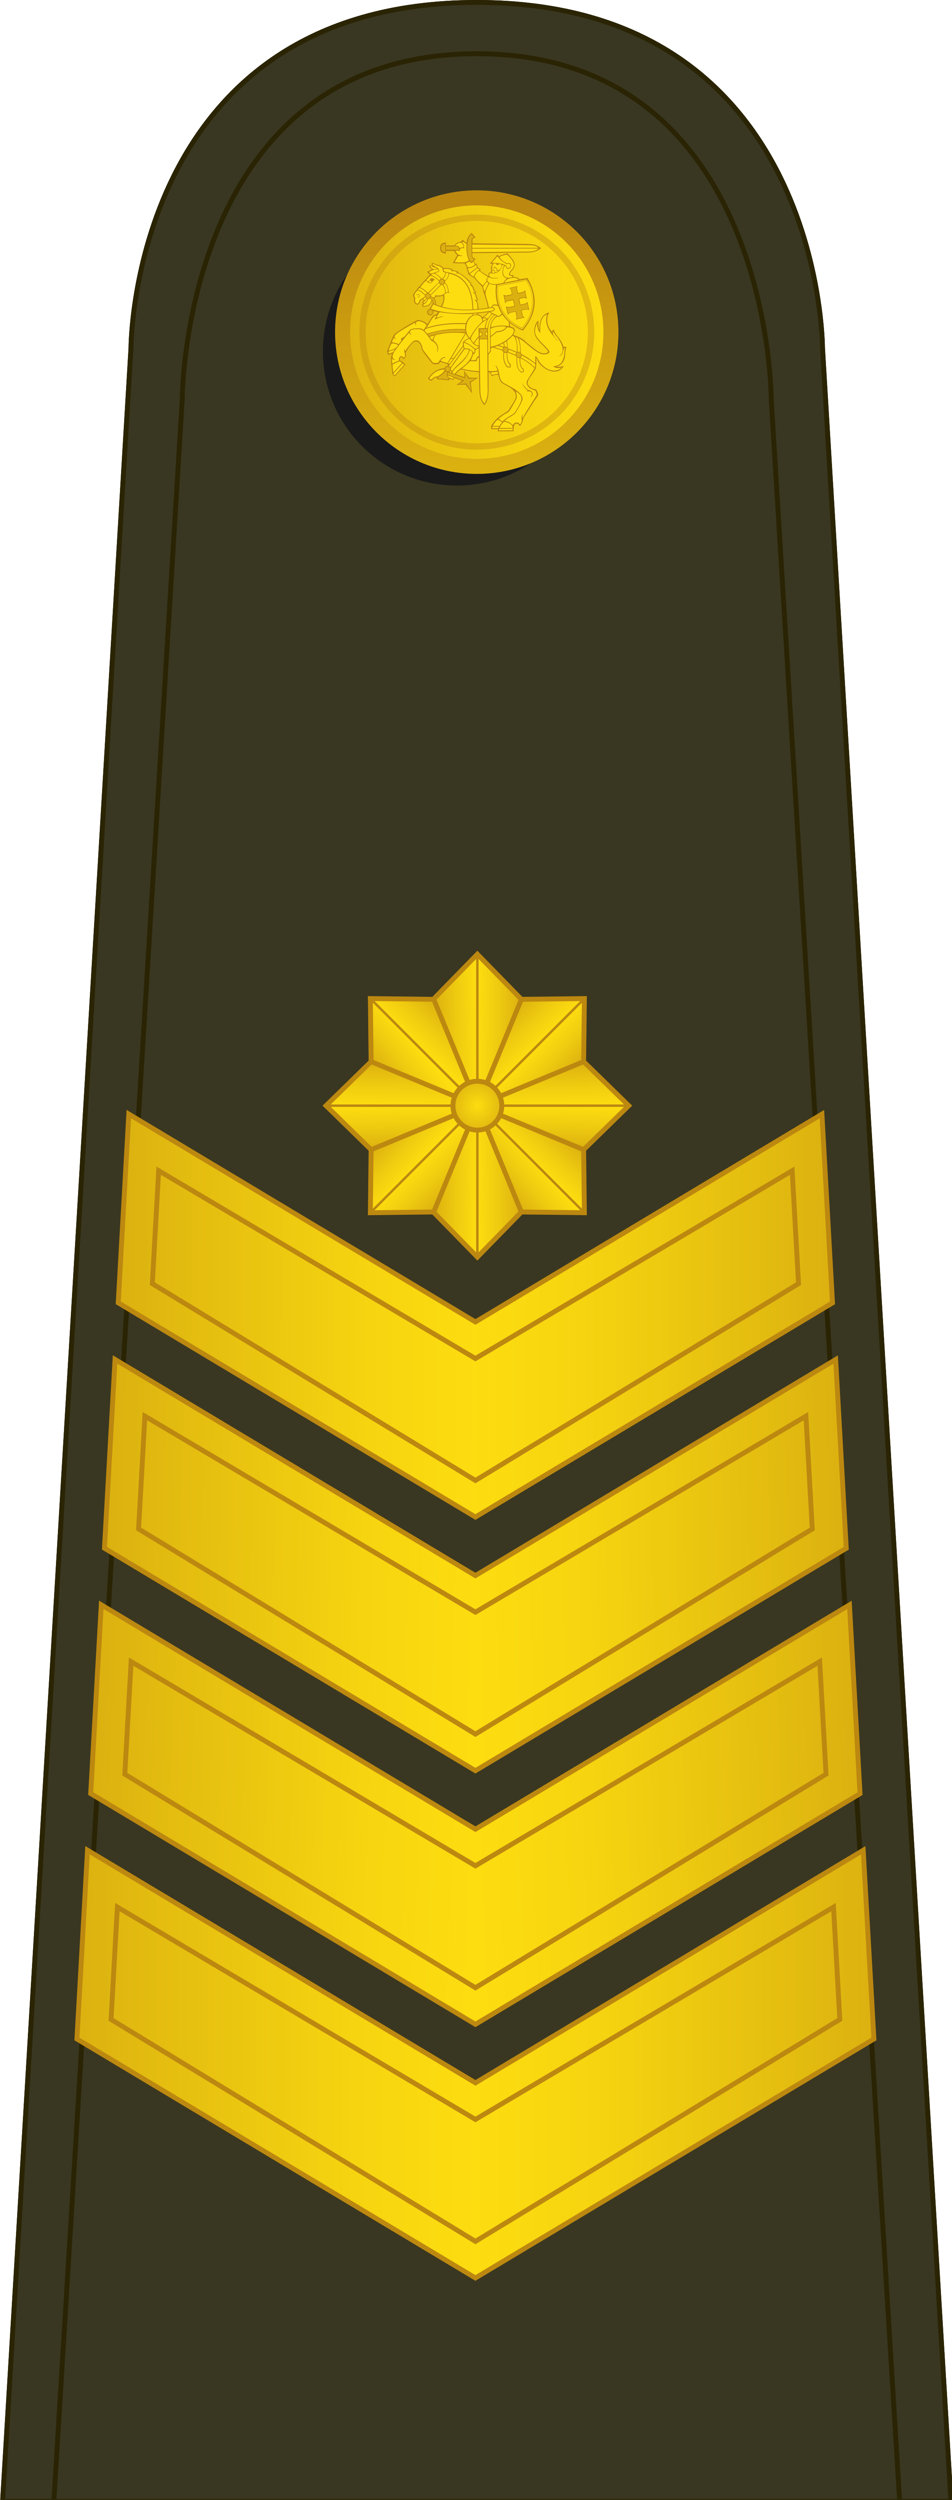 <?xml version="1.0" encoding="UTF-8" standalone="no"?>
<!-- Created with Inkscape (http://www.inkscape.org/) -->

<svg
   width="51.673mm"
   height="135.605mm"
   viewBox="0 0 51.673 135.605"
   version="1.1"
   id="svg1"
   inkscape:version="1.3 (0e150ed6c4, 2023-07-21)"
   sodipodi:docname="Lithuania-Army-OR-9.svg"
   xmlns:inkscape="http://www.inkscape.org/namespaces/inkscape"
   xmlns:sodipodi="http://sodipodi.sourceforge.net/DTD/sodipodi-0.dtd"
   xmlns:xlink="http://www.w3.org/1999/xlink"
   xmlns="http://www.w3.org/2000/svg"
   xmlns:svg="http://www.w3.org/2000/svg">
  <sodipodi:namedview
     id="namedview1"
     pagecolor="#ffffff"
     bordercolor="#000000"
     borderopacity="0.25"
     inkscape:showpageshadow="2"
     inkscape:pageopacity="0.0"
     inkscape:pagecheckerboard="0"
     inkscape:deskcolor="#d1d1d1"
     inkscape:document-units="mm"
     inkscape:zoom="2.0485264"
     inkscape:cx="70.294433"
     inkscape:cy="421.03436"
     inkscape:window-width="1920"
     inkscape:window-height="1009"
     inkscape:window-x="-8"
     inkscape:window-y="-8"
     inkscape:window-maximized="1"
     inkscape:current-layer="layer1" />
  <defs
     id="defs1">
    <linearGradient
       id="circle53457_1_"
       gradientUnits="userSpaceOnUse"
       x1="-124119.32"
       y1="-1177.697"
       x2="-124095.3"
       y2="-1177.697"
       gradientTransform="matrix(2.4,0,0,-2.4,293904.28,-2758.491)">
      <stop
         offset="0"
         style="stop-color:#DBB110"
         id="stop324" />
      <stop
         offset="0.188"
         style="stop-color:#E3BC10"
         id="stop325" />
      <stop
         offset="0.691"
         style="stop-color:#F6D410"
         id="stop326" />
      <stop
         offset="1"
         style="stop-color:#FDDD10"
         id="stop327" />
    </linearGradient>
    <linearGradient
       id="circle53457_2_"
       gradientUnits="userSpaceOnUse"
       x1="-75927.852"
       y1="-713.435"
       x2="-75928.469"
       y2="-684.667"
       gradientTransform="matrix(1.858,0,0,-1.858,224837.05,-3111.263)">
      <stop
         offset="0"
         style="stop-color:#DBB110"
         id="stop328" />
      <stop
         offset="1"
         style="stop-color:#BC8810"
         id="stop329" />
    </linearGradient>
    <linearGradient
       inkscape:collect="always"
       xlink:href="#linearGradient349"
       id="linearGradient8"
       gradientUnits="userSpaceOnUse"
       gradientTransform="matrix(1,0,0,-1,93.14,688.643)"
       x1="197.134"
       y1="222.662"
       x2="206.075"
       y2="222.508" />
    <linearGradient
       id="linearGradient349"
       gradientUnits="userSpaceOnUse"
       x1="388.51"
       y1="-705.937"
       x2="401.414"
       y2="-705.937"
       gradientTransform="matrix(-0.5,0.866,-0.866,-0.5,-294.362,-535.324)">
      <stop
         offset="0"
         style="stop-color:#DBB110"
         id="stop301-2" />
      <stop
         offset="0.528"
         style="stop-color:#EFCB10"
         id="stop302-2" />
      <stop
         offset="1"
         style="stop-color:#FDDD10"
         id="stop303-3" />
    </linearGradient>
    <linearGradient
       inkscape:collect="always"
       xlink:href="#linearGradient349"
       id="linearGradient5"
       gradientUnits="userSpaceOnUse"
       gradientTransform="rotate(180,252.682,344.322)"
       x1="197.134"
       y1="222.662"
       x2="206.15"
       y2="222.508" />
    <linearGradient
       inkscape:collect="always"
       xlink:href="#linearGradient349"
       id="linearGradient12"
       gradientUnits="userSpaceOnUse"
       gradientTransform="matrix(0,-1,-1,0,543.643,650.29)"
       x1="197.134"
       y1="222.662"
       x2="206.075"
       y2="222.508" />
    <linearGradient
       inkscape:collect="always"
       xlink:href="#linearGradient349"
       id="linearGradient15"
       gradientUnits="userSpaceOnUse"
       gradientTransform="rotate(180,259.075,342.214)"
       x1="197.169"
       y1="231.198"
       x2="203.288"
       y2="224.566" />
    <linearGradient
       inkscape:collect="always"
       xlink:href="#linearGradient349"
       id="linearGradient21"
       gradientUnits="userSpaceOnUse"
       gradientTransform="translate(80.279,204.001)"
       x1="197.169"
       y1="231.273"
       x2="204.172"
       y2="225.45" />
    <linearGradient
       inkscape:collect="always"
       xlink:href="#linearGradient349"
       id="linearGradient14"
       gradientUnits="userSpaceOnUse"
       gradientTransform="matrix(0,1,1,0,54.786,238.14)"
       x1="197.134"
       y1="222.662"
       x2="206.075"
       y2="222.508" />
    <linearGradient
       inkscape:collect="always"
       xlink:href="#linearGradient349"
       id="linearGradient17"
       gradientUnits="userSpaceOnUse"
       gradientTransform="matrix(-1,0,0,1,505.365,199.786)"
       x1="227.917"
       y1="253.445"
       x2="221.184"
       y2="259.463" />
    <linearGradient
       inkscape:collect="always"
       xlink:href="#linearGradient349"
       id="linearGradient10"
       gradientUnits="userSpaceOnUse"
       gradientTransform="translate(93.14,199.786)"
       x1="197.134"
       y1="222.662"
       x2="206.075"
       y2="222.508" />
    <linearGradient
       inkscape:collect="always"
       xlink:href="#linearGradient349"
       id="linearGradient11"
       gradientUnits="userSpaceOnUse"
       gradientTransform="rotate(90,152.789,390.854)"
       x1="197.134"
       y1="222.662"
       x2="206.15"
       y2="222.508" />
    <linearGradient
       inkscape:collect="always"
       xlink:href="#linearGradient349"
       id="linearGradient18"
       gradientUnits="userSpaceOnUse"
       gradientTransform="matrix(1,0,0,-1,80.279,684.429)"
       x1="209.919"
       y1="218.447"
       x2="203.73"
       y2="225.008" />
    <linearGradient
       inkscape:collect="always"
       xlink:href="#linearGradient349"
       id="linearGradient20"
       gradientUnits="userSpaceOnUse"
       gradientTransform="rotate(90,157.075,382.354)"
       x1="209.919"
       y1="218.447"
       x2="203.685"
       y2="224.964" />
    <radialGradient
       id="SVGID_67_-9-7-0-3"
       cx="1704.251"
       cy="2025.365"
       r="6.201"
       gradientTransform="translate(-1405.036,-1581.151)"
       gradientUnits="userSpaceOnUse">
      <stop
         offset="0"
         style="stop-color:#FDDD10"
         id="stop322-2-5-4-72" />
      <stop
         offset="1"
         style="stop-color:#DBB110"
         id="stop323-7-2-2-94" />
    </radialGradient>
    <linearGradient
       inkscape:collect="always"
       xlink:href="#circle53457_1_"
       id="linearGradient85"
       gradientUnits="userSpaceOnUse"
       gradientTransform="matrix(2.4,0,0,-2.4,293904.28,-2758.491)"
       x1="-124119.32"
       y1="-1177.697"
       x2="-124095.3"
       y2="-1177.697" />
    <linearGradient
       inkscape:collect="always"
       xlink:href="#linearGradient349"
       id="linearGradient1"
       gradientUnits="userSpaceOnUse"
       gradientTransform="matrix(-0.5,0.866,-0.866,-0.5,-294.362,-535.324)"
       x1="528.158"
       y1="-1000.775"
       x2="532.533"
       y2="-992.89" />
    <linearGradient
       inkscape:collect="always"
       xlink:href="#linearGradient349"
       id="linearGradient2"
       gradientUnits="userSpaceOnUse"
       gradientTransform="matrix(-0.5,0.866,-0.866,-0.5,-294.362,-535.324)"
       x1="570.208"
       y1="-989.509"
       x2="562.477"
       y2="-984.867" />
    <linearGradient
       inkscape:collect="always"
       xlink:href="#linearGradient349"
       id="linearGradient3"
       gradientUnits="userSpaceOnUse"
       gradientTransform="matrix(-0.5,0.866,-0.866,-0.5,-294.362,-535.324)"
       x1="565.859"
       y1="-1022.543"
       x2="557.341"
       y2="-1025.591" />
    <linearGradient
       inkscape:collect="always"
       xlink:href="#linearGradient349"
       id="linearGradient4"
       gradientUnits="userSpaceOnUse"
       gradientTransform="matrix(-0.5,0.866,-0.866,-0.5,-294.362,-535.324)"
       x1="528.158"
       y1="-1000.775"
       x2="530.653"
       y2="-1009.441" />
    <linearGradient
       inkscape:collect="always"
       xlink:href="#linearGradient349"
       id="linearGradient6"
       gradientUnits="userSpaceOnUse"
       gradientTransform="matrix(-0.5,0.866,-0.866,-0.5,-294.362,-535.324)"
       x1="537.136"
       y1="-985.224"
       x2="546.016"
       y2="-983.321" />
    <linearGradient
       inkscape:collect="always"
       xlink:href="#circle53457_1_"
       id="linearGradient16"
       gradientUnits="userSpaceOnUse"
       gradientTransform="matrix(0.265,0,0,0.265,-63.107,-57.679)"
       x1="160"
       y1="742.641"
       x2="242.766"
       y2="742.641" />
    <linearGradient
       inkscape:collect="always"
       xlink:href="#circle53457_1_"
       id="linearGradient28"
       gradientUnits="userSpaceOnUse"
       gradientTransform="matrix(0.265,0,0,0.265,-63.107,-71.438)"
       x1="163.34"
       y1="739.168"
       x2="242.766"
       y2="742.641" />
    <linearGradient
       inkscape:collect="always"
       xlink:href="#circle53457_1_"
       id="linearGradient30"
       gradientUnits="userSpaceOnUse"
       gradientTransform="matrix(0.265,0,0,0.265,-63.107,-85.196)"
       x1="166.163"
       y1="740.86"
       x2="242.766"
       y2="742.641" />
    <linearGradient
       inkscape:collect="always"
       xlink:href="#circle53457_1_"
       id="linearGradient31"
       gradientUnits="userSpaceOnUse"
       gradientTransform="matrix(0.265,0,0,0.265,-63.107,-98.954)"
       x1="168.986"
       y1="742.553"
       x2="242.766"
       y2="742.641" />
    <linearGradient
       inkscape:collect="always"
       xlink:href="#circle53457_1_"
       id="linearGradient33"
       gradientUnits="userSpaceOnUse"
       gradientTransform="matrix(-0.265,0,0,0.265,65.092,-57.679)"
       x1="160"
       y1="742.641"
       x2="242.766"
       y2="742.641" />
    <linearGradient
       inkscape:collect="always"
       xlink:href="#circle53457_1_"
       id="linearGradient34"
       gradientUnits="userSpaceOnUse"
       gradientTransform="matrix(-0.265,0,0,0.265,65.092,-71.438)"
       x1="163.364"
       y1="739.183"
       x2="242.766"
       y2="742.641" />
    <linearGradient
       inkscape:collect="always"
       xlink:href="#circle53457_1_"
       id="linearGradient37"
       gradientUnits="userSpaceOnUse"
       gradientTransform="matrix(-0.265,0,0,0.265,65.092,-85.196)"
       x1="166.187"
       y1="740.875"
       x2="242.766"
       y2="742.641" />
    <linearGradient
       inkscape:collect="always"
       xlink:href="#circle53457_1_"
       id="linearGradient39"
       gradientUnits="userSpaceOnUse"
       gradientTransform="matrix(-0.265,0,0,0.265,65.092,-98.954)"
       x1="169.01"
       y1="742.567"
       x2="242.766"
       y2="742.641" />
  </defs>
  <g
     inkscape:label="Lag 1"
     inkscape:groupmode="layer"
     id="layer1"
     transform="translate(-92.869,-36.248)">
    <g
       id="g2"
       transform="matrix(0.265,0,0,0.265,92.869,36.248)">
      <path
         fill="#5c5204"
         stroke="#2a2404"
         stroke-miterlimit="10"
         d="M 0.53,512.023 26.828,71.252 c 0,0 0.001,-70.752 70.821,-70.752 70.821,0 70.819,70.752 70.819,70.752 l 26.301,440.771 z"
         id="path1"
         style="fill:#393721;fill-opacity:1" />
      <path
         fill="#a0232e"
         stroke="#2a2404"
         stroke-miterlimit="10"
         d="M 0.53,512.023 26.828,71.252 c 0,0 0.001,-70.752 70.821,-70.752 70.821,0 70.819,70.752 70.819,70.752 l 26.301,440.771 h -10.5 L 157.97,81.752 c 0,0 0,-70.752 -60.319,-70.752 C 37.33,11 37.33,81.752 37.33,81.752 l -26.3,430.271 z"
         id="path2"
         style="fill:#393721;fill-opacity:1;stroke:#2a2404;stroke-opacity:1" />
    </g>
    <path
       id="circle53457-6"
       fill="url(#circle53457_1_)"
       stroke="url(#circle53457_2_)"
       stroke-width="0.815"
       stroke-linejoin="round"
       d="m 117.666,48.043 c 4.016,0 7.271,3.255 7.271,7.271 0,4.016 -3.255,7.272 -7.271,7.272 -4.016,0 -7.27,-3.255 -7.27,-7.272 0,-4.016 3.255,-7.271 7.27,-7.271 z"
       style="fill:#1a1a1a;stroke:none" />
    <g
       id="g339"
       transform="matrix(0.265,0,0,0.265,92.869,36.248)">
      <g
         id="g53455"
         transform="translate(4051.031)">
        <linearGradient
           id="linearGradient82"
           gradientUnits="userSpaceOnUse"
           x1="-124119.32"
           y1="-1177.697"
           x2="-124095.3"
           y2="-1177.697"
           gradientTransform="matrix(2.4,0,0,-2.4,293904.28,-2758.491)">
          <stop
             offset="0"
             style="stop-color:#DBB110"
             id="stop79" />
          <stop
             offset="0.188"
             style="stop-color:#E3BC10"
             id="stop80" />
          <stop
             offset="0.691"
             style="stop-color:#F6D410"
             id="stop81" />
          <stop
             offset="1"
             style="stop-color:#FDDD10"
             id="stop82" />
        </linearGradient>
        <linearGradient
           id="linearGradient84"
           gradientUnits="userSpaceOnUse"
           x1="-75927.852"
           y1="-713.435"
           x2="-75928.469"
           y2="-684.667"
           gradientTransform="matrix(1.858,0,0,-1.858,224837.05,-3111.263)">
          <stop
             offset="0"
             style="stop-color:#DBB110"
             id="stop83" />
          <stop
             offset="1"
             style="stop-color:#BC8810"
             id="stop84" />
        </linearGradient>
        <path
           id="circle53457"
           fill="url(#circle53457_1_)"
           stroke="url(#circle53457_2_)"
           stroke-width="3.079"
           stroke-linejoin="round"
           d="m -3953.381,40.5 c 15.18,0 27.481,12.304 27.481,27.482 0,15.18 -12.304,27.483 -27.481,27.483 -15.177,0 -27.479,-12.304 -27.479,-27.483 0,-15.177 12.301,-27.482 27.479,-27.482 z"
           style="fill:url(#linearGradient85);stroke:url(#circle53457_2_)" />
        <circle
           id="circle53459"
           fill="none"
           stroke="#bc8810"
           stroke-width="1.292"
           stroke-linejoin="round"
           stroke-opacity="0.392"
           cx="-3953.381"
           cy="67.984"
           r="23.41" />
      </g>
      <g
         id="g338">
        <path
           id="path8"
           fill="#fddd10"
           d="m 113.694,75.006 c 2.574,-0.449 1.719,-3.327 2.238,-3.905 -0.211,-0.127 -0.432,-0.07 -0.572,0.105 -0.131,-1.395 -1.508,-2.401 -1.989,-3.604 -0.134,0.092 -0.237,0.29 -0.341,0.503 -1.081,-1.333 -1.197,-2.665 -0.824,-3.996 -1.117,0.225 -1.641,1.51 -1.666,3.673 -0.378,-0.527 -0.419,-1.224 -0.432,-1.935 -0.51,0.914 -0.926,1.835 -0.215,3.117 0.514,0.732 1.109,1.374 1.918,2.168 0.265,0.292 0.916,0.77 0.354,1.124 -0.715,0.229 -1.277,0.095 -1.848,-0.192 -1.146,-0.69 -2.135,-1.511 -3.063,-2.383 -0.713,-0.526 -1.491,-0.859 -2.295,-1.111 0.313,-0.527 0.69,-1.063 0.021,-1.469 -0.222,-0.072 -0.438,-0.144 -0.664,-0.216 V 65.9 c 0.828,0.609 1.709,1.144 2.688,1.541 2.738,-2.903 3.188,-6.607 0.972,-10.446 -0.531,0.089 -1.063,0.179 -1.599,0.268 -0.243,-0.412 -0.778,-0.507 -1.358,-0.555 0.069,-0.102 0.104,-0.256 0.061,-0.387 -1.501,0.208 -0.262,-1.061 -0.03,-1.365 0.411,-0.559 0.377,-0.992 0.103,-1.482 -0.334,-0.555 -0.737,-1.062 -1.192,-1.497 -0.606,0.026 -1.194,0.24 -1.772,0.538 l -0.342,-0.231 c -0.41,0.495 -0.869,1.069 -1.279,1.566 0.127,0.035 0.297,-0.009 0.479,-0.007 -0.054,0.254 -0.224,0.503 -0.358,0.697 -0.047,0.104 -0.021,0.193 0.092,0.269 -0.11,0.117 -0.117,0.248 -0.021,0.395 0.021,0.157 -0.049,0.423 -0.146,0.61 -0.104,-0.024 -0.235,-0.009 -0.34,0.069 -0.131,0.103 -0.201,0.312 -0.09,0.682 l -0.104,0.055 c -0.688,-0.447 -1.349,-0.873 -1.938,-1.321 0.083,-0.048 0.188,-0.119 0.271,-0.167 -0.211,-0.12 -0.402,-0.284 -0.611,-0.404 -0.059,-0.251 -0.143,-0.502 -0.202,-0.753 -0.077,0.042 -0.144,0.13 -0.221,0.171 l -0.397,-0.789 0.308,-0.34 c -0.527,-0.185 -0.604,-0.699 -0.556,-1.309 3.822,-0.054 7.646,-0.108 11.473,-0.161 0.97,-0.059 1.858,-0.206 2.396,-0.789 -0.559,-0.544 -1.434,-0.767 -2.509,-0.788 -3.795,-0.024 -7.588,-0.048 -11.378,-0.072 -0.027,-0.581 -0.035,-1.217 0.583,-1.397 l -0.673,-0.646 c -0.569,0.254 -0.815,1.082 -0.99,1.914 -0.28,-0.144 -0.538,-0.354 -0.818,-0.5 -0.157,-0.024 -0.192,0.152 -0.25,0.287 -0.762,-0.037 -1.116,0.316 -1.362,0.734 l -1.864,10e-4 -0.04,-0.599 c -1.373,0.104 -1.313,2.018 -0.009,2.067 l 0.03,-0.551 1.851,-0.005 c 0.091,0.327 0.309,0.656 0.609,0.984 -0.23,0.509 -0.479,1.009 -0.771,1.487 0.718,0.09 1.504,0.108 2.313,0.106 0.13,0.311 0.272,0.628 0.527,0.969 -0.066,0.023 -0.121,0.047 -0.188,0.071 0.192,0.375 0.354,0.765 0.394,1.201 l 0.942,0.682 0.155,-0.07 c 0.465,0.66 1.006,1.322 1.713,1.862 0.299,1.51 0.98,3.109 1.199,4.482 -0.705,0.168 -1.41,0.208 -2.113,0.284 0.02,-0.658 -0.144,-1.262 -0.431,-1.829 0.172,-0.009 0.285,-0.063 0.375,-0.197 -0.518,-0.43 -0.33,-0.974 -0.697,-1.324 0.064,-0.073 0.131,-0.145 0.197,-0.217 -0.405,-0.282 -0.332,-0.951 -0.771,-1.326 -1.013,-1.706 -1.97,-2.203 -2.921,-2.599 C 93.7,55.697 93.694,55.626 93.688,55.553 93.313,55.424 92.936,55.359 92.559,55.32 l -0.02,-0.231 c -0.585,-0.215 -1.171,-0.25 -1.756,-0.162 -0.414,-0.751 -1.451,-0.603 -1.989,-1.093 -0.553,0.124 -0.16,0.493 0.092,0.741 -0.216,-0.042 -0.557,-0.188 -0.735,-0.24 -0.14,0.229 0.041,0.475 0.537,0.734 l -0.949,0.537 c 0.021,0.196 0.229,0.351 0.52,0.484 -0.352,0.399 -0.702,0.8 -1.057,1.201 -0.412,0.478 -0.824,0.956 -1.236,1.434 -0.162,0.18 -0.321,0.358 -0.483,0.537 -0.201,0.257 -0.405,0.514 -0.607,0.771 -0.197,0.286 -0.124,0.572 0.072,0.86 -0.038,0.383 -0.139,0.754 0.231,1.201 0.209,0.127 0.427,0.151 0.664,-0.054 0.048,-0.174 0.097,-0.347 0.144,-0.521 0.203,-0.167 0.406,-0.334 0.608,-0.501 0.112,0.155 0.228,0.312 0.341,0.465 -0.103,0.107 -0.203,0.217 -0.306,0.323 l 0.161,0.323 c -0.064,0.054 -0.131,0.106 -0.196,0.162 -0.095,0.462 0.229,0.417 0.483,0.305 0.719,-0.06 1.249,-0.376 1.362,-1.254 0.228,0.179 0.358,0.404 0.285,0.734 -0.19,0.383 -0.382,0.764 -0.574,1.146 -0.332,0.025 -0.529,0.29 -0.56,0.565 -0.028,0.272 0.109,0.557 0.445,0.616 0.219,0.038 0.468,-0.06 0.634,-0.321 0.112,-0.2 0.118,-0.414 0.018,-0.646 0.399,0.114 0.802,0.229 1.201,0.341 -0.113,0.208 -0.228,0.418 -0.341,0.626 -0.487,0.034 -0.916,0.313 -1.255,0.95 -0.236,0.365 -0.478,0.729 -0.716,1.094 -0.332,-0.326 -0.738,-0.555 -1.208,-0.722 -0.281,-0.098 -0.474,-0.145 -0.634,-0.145 -0.234,-0.003 -0.403,0.087 -0.687,0.239 l -3.923,2.384 c -0.211,0.189 -0.396,0.396 -0.482,0.646 -0.4,0.998 -0.802,1.995 -1.2,2.994 0.054,0.197 0.107,0.393 0.161,0.59 0.305,-0.083 0.607,-0.167 0.914,-0.25 -0.146,0.375 -0.231,0.692 -0.272,1.012 -0.051,0.398 -0.033,0.801 0.024,1.325 0.071,0.639 0.114,1.277 0.192,1.909 0.131,0.15 0.265,0.299 0.396,0.449 l 2.041,-2.313 c -0.133,-0.165 -0.271,-0.296 -0.422,-0.407 -0.19,-0.145 -0.399,-0.256 -0.636,-0.362 -0.104,-0.458 0.063,-0.787 0.324,-0.805 0.158,-0.013 0.351,0.089 0.536,0.34 0.37,-0.33 0.433,-0.786 0.288,-1.327 0.388,-0.578 0.809,-1.142 1.27,-1.683 0.287,-0.337 0.443,-0.554 0.914,-0.591 0.521,-0.041 0.772,0.272 1,0.683 0.183,0.329 0.304,0.694 0.349,1.106 0.655,0.85 1.313,1.697 1.971,2.545 0.113,0.154 0.266,0.271 0.501,0.305 0.222,0.021 0.442,0.022 0.663,-0.019 0.253,-0.104 0.431,-0.258 0.502,-0.481 0.525,0.184 1.051,0.368 1.576,0.555 l 0.251,0.125 c -0.048,0.119 -0.095,0.239 -0.145,0.358 -0.313,0.001 -0.567,0.125 -0.698,0.521 -1.302,0.088 -2.443,0.669 -3.352,1.971 0.186,0.138 0.37,0.274 0.557,0.412 0.35,-0.518 0.782,-0.68 1.254,-0.681 0.006,0.113 0.013,0.228 0.019,0.341 0.765,0.072 1.529,0.143 2.293,0.215 0.036,-0.102 0.072,-0.203 0.108,-0.305 0.256,0.072 0.524,0.166 0.78,0.238 0.071,-0.133 0.132,-0.286 0.203,-0.417 0.615,0.215 1.231,0.429 1.847,0.646 -0.354,0.262 -0.784,0.56 -1.138,0.822 0.543,-0.024 1.166,-0.082 1.711,-0.104 0.375,0.507 0.752,1.016 1.13,1.521 l -0.233,-1.899 c 0.437,-0.268 0.873,-0.538 1.31,-0.806 -0.521,-0.019 -1.041,-0.014 -1.561,-0.031 -0.299,-0.417 -0.598,-0.858 -0.896,-1.276 0.013,0.394 0.024,0.788 0.036,1.183 -0.648,-0.221 -1.302,-0.442 -1.952,-0.664 0.233,-0.504 0.664,-0.872 1.2,-1.164 1.205,0.349 2.466,0.531 3.765,0.609 0.022,1.224 0.047,2.448 0.07,3.673 -0.014,1.078 0.2,2.09 0.915,2.956 0.583,-0.741 0.798,-1.754 0.808,-2.92 -0.02,-1.242 -0.037,-2.485 -0.057,-3.728 0.195,0.004 0.396,0.033 0.471,0.176 0.037,0.075 0.082,0.157 0.131,0.243 0.201,0.354 0.148,0.354 0.531,0.264 0.36,-0.083 0.743,-0.134 1.088,-0.146 0.021,0.558 0.158,1.016 0.418,1.377 0.26,0.364 0.646,0.635 1.158,0.82 0.698,0.367 1.268,0.761 1.725,1.188 0.246,0.531 0.396,1.069 0.223,1.631 -0.391,0.685 -0.764,1.366 -1.188,2.037 -0.215,0.333 -0.332,0.536 -0.666,0.738 -1.174,0.708 -2.476,1.53 -3.063,2.797 -0.021,0.198 -0.05,0.396 -0.069,0.591 l 1.36,-0.034 v 0.411 c 1.021,0.007 2.043,0.013 3.063,0.018 0.006,-0.322 0.014,-0.646 0.021,-0.967 0.302,-0.764 0.757,-0.829 1.356,-0.197 0.33,-0.363 0.528,-0.799 0.561,-1.345 0.898,-1.428 1.806,-2.855 2.704,-4.282 0.157,-0.211 0.259,-0.423 0.282,-0.636 0.045,-0.36 -0.063,-0.599 -0.258,-0.771 -0.274,-0.253 -0.729,-0.369 -1.104,-0.53 -0.395,-0.232 -0.68,-0.552 -0.73,-1.057 0.127,-1.017 1.146,-1.888 1.646,-2.94 0.146,-0.8 0.188,-1.496 0.14,-2.282 0.104,0.042 0.229,0.101 0.273,0.211 0.754,1.823 3.575,3.702 5.219,1.703 -0.579,0.189 -1.11,0.182 -1.558,-0.032 z M 90.439,62.74 c -0.396,-0.119 -0.792,-0.24 -1.188,-0.36 0.086,-0.532 0.011,-1.007 -0.418,-1.357 0.155,-0.162 0.312,-0.325 0.463,-0.485 0.543,0.015 1.063,-0.054 1.573,-0.159 0.157,0.896 -0.014,1.673 -0.43,2.361 z m 8.31,2.277 c -0.186,-0.328 -0.531,-0.504 -0.921,-0.638 0.02,-0.124 0.035,-0.25 0.054,-0.375 0.754,-0.08 1.504,-0.159 2.258,-0.237 -0.342,0.514 -0.825,0.918 -1.391,1.25 z" />
        <path
           id="path329"
           fill="#fddd10"
           d="m 102.03,58.511 5.74,-1.146 c 1.703,2.505 1.961,6.719 -0.834,9.698 -3.363,-1.359 -5.304,-4.516 -4.906,-8.552" />
        <path
           id="path12"
           fill="#fddd10"
           d="m 106.556,72.424 c 0.021,-1.217 0.063,-2.521 -0.447,-3.341 -0.248,-0.093 -0.412,-0.207 -0.651,-0.299 0.521,0.95 0.522,2.156 0.479,3.332 -0.636,-0.302 -1.31,-0.582 -2.021,-0.839 0.066,-0.529 0.031,-1.185 -0.143,-1.608 0.522,-0.389 1.022,-0.879 1.438,-1.506 0.209,-0.433 0.243,-0.833 -0.344,-1.121 -0.374,-0.196 -0.747,-0.21 -1.121,-0.234 -0.267,0.692 -0.994,0.999 -2.056,1.039 -0.426,0.353 -0.854,0.706 -1.271,1.059 0.019,0.724 0.021,1.445 0.037,2.17 0.11,-0.028 0.235,-0.059 0.375,-0.095 0.813,0.232 1.692,0.502 2.396,0.746 -0.084,1.016 -0.226,2.149 0.688,3.384 0.194,-0.005 0.396,-0.008 0.589,-0.012 0.014,-0.165 0.021,-0.33 0.034,-0.496 -0.681,-0.672 -0.714,-1.684 -0.667,-2.645 0.736,0.275 1.414,0.56 2.031,0.854 -0.063,1.445 -0.053,2.752 0.947,3.357 0.123,-0.046 0.246,-0.092 0.363,-0.139 -0.004,-0.16 -0.008,-0.322 -0.012,-0.483 -0.668,-0.283 -0.727,-1.271 -0.688,-2.425 1.332,0.694 2.352,1.44 3.032,2.24 0.063,-0.303 0.114,-0.607 0.177,-0.909 -0.892,-0.706 -1.95,-1.402 -3.165,-2.029 z m -4.619,-1.787 c 0.381,-0.141 0.781,-0.318 1.188,-0.543 0.087,0.306 0.146,0.696 0.146,0.962 -0.363,-0.116 -0.896,-0.293 -1.334,-0.419 z" />
        <path
           id="path330"
           fill="#fddd10"
           d="m 97.305,71.501 c 0.025,0.28 -0.021,0.563 -0.177,0.843 -0.084,-0.034 -0.168,-0.068 -0.25,-0.103 -0.108,0.537 -0.338,1.027 -0.592,1.511 0.419,0.005 0.837,0.009 1.255,0.014 0.078,-0.453 0.289,-0.726 0.638,-0.816 l -0.014,-2.045 c -0.201,0.293 -0.497,0.482 -0.86,0.596" />
        <path
           id="path16"
           fill="#fddd10"
           d="m 87.114,67.152 c -0.096,0.177 -0.191,0.353 -0.289,0.529 0.219,0.239 0.438,0.479 0.658,0.718 2.297,-0.94 4.949,-1.201 7.869,-0.949 l 0.129,0.619 -3.826,6.31 c 0.137,0.068 0.232,0.139 0.371,0.209 0.956,-1.271 1.912,-2.541 2.867,-3.813 0.014,-0.246 0.026,-0.492 0.041,-0.737 0.263,-0.371 0.68,-0.637 1.255,-0.8 0.727,-1.239 1.549,-2.412 2.64,-3.393 -0.014,-1.313 -0.717,-1.534 -1.613,-1.448 -0.952,0.269 -1.441,0.963 -1.721,1.854 -2.897,-0.21 -5.693,0.074 -8.381,0.901" />
        <path
           id="path331"
           fill="#fddd10"
           d="m 88.69,62.157 c -0.194,0.358 -0.387,0.717 -0.581,1.074 3.545,1.106 7.778,1.205 12.64,0.388 0.891,-0.208 0.415,-0.81 -0.07,-0.723 -4.641,0.875 -8.616,0.593 -11.989,-0.739" />
        <path
           id="path20"
           fill="#fddd10"
           d="m 85.949,58.778 c -0.146,0.158 -0.292,0.315 -0.438,0.476 0.635,0.264 1.168,0.654 1.625,1.133 0.325,-0.41 0.691,-0.456 1.036,-0.017 0.748,-0.727 1.461,-1.471 2.211,-2.195 0.108,0 0.191,0.025 0.302,0.025 0.303,0.468 0.556,0.998 0.573,1.731 0.187,-0.07 0.382,-0.132 0.584,-0.148 -0.009,-0.946 -0.3,-1.577 -0.784,-1.992 0.013,-0.109 0.022,-0.22 0.037,-0.329 0.543,-0.37 0.791,-0.919 0.838,-1.59 -0.191,-0.128 -0.41,-0.179 -0.655,-0.146 -0.035,0.521 -0.265,1.011 -0.777,1.373 -0.465,-0.486 -0.98,-0.91 -1.589,-1.235 -0.404,0.108 -0.561,0.213 -0.718,0.374 0.607,0.283 1.214,0.66 1.806,1.243 -0.012,0.099 -0.031,0.155 -0.043,0.252 -0.76,0.727 -1.565,1.538 -2.328,2.263 -0.586,-0.518 -1.111,-0.968 -1.68,-1.218" />
        <path
           id="path332"
           fill="#dbb110"
           d="m 91.227,75.758 c -0.429,0.616 -1.022,1.03 -1.67,1.377 0.019,0.103 0.039,0.205 0.059,0.307 0.755,0.079 1.51,0.158 2.264,0.237 0.032,-0.091 0.063,-0.182 0.097,-0.272 -0.183,-0.219 -0.304,-0.447 -0.295,-0.697 l 3.172,1.17 -1.097,0.78 1.663,-0.083 1.145,1.56 -0.235,-1.903 1.311,-0.861 -1.593,0.021 -0.873,-1.288 0.023,1.112 c -1.18,-0.383 -2.359,-0.764 -3.539,-1.147 0.01,-0.047 0.025,-0.027 0.07,-0.027 0.313,0 0.564,-0.243 0.564,-0.541 0,-0.299 -0.253,-0.542 -0.564,-0.542 -0.313,0 -0.565,0.243 -0.565,0.542 -0.005,0.092 0.02,0.179 0.063,0.255" />
        <path
           id="path24"
           fill="#dbb110"
           d="m 107.712,63.275 -0.924,0.198 0.229,1.018 c 0.063,0.256 0.146,0.334 0.332,0.445 l -1.59,0.354 c 0.143,-0.218 0.162,-0.365 0.119,-0.532 l -0.225,-1.056 -1.195,0.248 c -0.221,0.081 -0.271,0.104 -0.414,0.303 l -0.3,-1.457 c 0.121,0.088 0.216,0.104 0.448,0.083 l 1.229,-0.246 -0.291,-1.316 -1.152,0.235 c -0.172,0.041 -0.313,0.117 -0.438,0.32 l -0.314,-1.45 c 0.172,0.097 0.334,0.123 0.521,0.087 l 1.188,-0.239 -0.188,-0.94 c -0.063,-0.172 -0.139,-0.264 -0.314,-0.396 l 1.491,-0.31 c -0.134,0.164 -0.091,0.358 -0.063,0.508 l 0.188,0.892 0.931,-0.208 c 0.271,-0.056 0.395,-0.135 0.535,-0.345 l 0.325,1.51 c -0.188,-0.15 -0.332,-0.12 -0.534,-0.103 l -1.018,0.209 0.259,1.273 1.045,-0.211 c 0.181,-0.038 0.313,-0.077 0.427,-0.288 l 0.319,1.467 c -0.223,-0.157 -0.46,-0.083 -0.626,-0.053" />
        <path
           id="path333"
           fill="#dbb110"
           d="m 88.157,63.293 c 0.311,0 0.561,0.25 0.561,0.56 0,0.31 -0.25,0.561 -0.561,0.561 -0.311,0 -0.561,-0.251 -0.561,-0.561 0,-0.31 0.252,-0.56 0.561,-0.56" />
        <path
           id="path28"
           fill="#dbb110"
           d="m 87.995,60.992 c 0.416,0.226 0.767,0.517 0.748,1.177 l 0.543,0.226 c 0.03,-0.926 -0.334,-1.517 -1.095,-1.772 10e-4,-0.016 0.002,-0.03 0.002,-0.048 0,-0.297 -0.241,-0.537 -0.538,-0.537 -0.297,0 -0.539,0.24 -0.539,0.537 0,0.299 0.242,0.539 0.539,0.539 0.129,-10e-4 0.247,-0.046 0.34,-0.122" />
        <path
           id="path334"
           fill="#dbb110"
           d="m 90.533,57.101 c 0.297,0 0.539,0.24 0.539,0.537 0,0.297 -0.242,0.537 -0.539,0.537 -0.297,0 -0.538,-0.24 -0.538,-0.537 0,-0.297 0.242,-0.537 0.538,-0.537" />
        <path
           id="path32"
           fill="#dbb110"
           d="m 96.579,53.692 c -1.215,-0.59 -1.313,-5.142 0.014,-5.888 l 0.634,0.677 c -0.146,0.098 -0.5,0.192 -0.521,0.609 l -0.055,3.223 c 0.013,0.364 0.461,0.603 0.636,0.682 z" />
        <path
           id="path335"
           fill="#dbb110"
           d="m 91.285,51.73 c -1.469,-0.131 -1.313,-1.92 -0.028,-1.935 l 0.009,0.521 2.53,0.019 c 0.183,0.188 0.308,0.634 0.304,0.857 l -2.819,-0.015 z" />
        <path
           id="path336"
           fill="#dbb110"
           d="m 103.55,71.02 c 0.307,0 0.551,0.248 0.551,0.552 0,0.308 -0.246,0.555 -0.551,0.555 -0.307,0 -0.555,-0.249 -0.555,-0.555 0,-0.305 0.248,-0.552 0.555,-0.552" />
        <path
           id="path337"
           fill="#dbb110"
           d="m 106.222,72.056 c 0.307,0 0.553,0.247 0.553,0.553 0,0.306 -0.248,0.555 -0.553,0.555 -0.308,0 -0.556,-0.249 -0.556,-0.555 0.002,-0.306 0.25,-0.553 0.556,-0.553" />
        <path
           id="path40"
           fill="#dbb110"
           d="m 98.167,67.236 h 1.719 c 0.006,0.206 0.01,0.411 0.018,0.617 -0.725,0.004 -0.754,0.851 -0.01,0.918 -0.006,0.185 -0.01,0.369 -0.016,0.552 -0.576,0.011 -1.152,0.021 -1.729,0.033 -0.004,-0.176 -0.01,-0.352 -0.017,-0.527 0.854,-0.091 0.881,-0.939 0.024,-0.95 0.005,-0.214 0.008,-0.43 0.011,-0.643" />
        <path
           id="path338"
           fill="#dbb110"
           d="m 87.497,68.349 c 0.128,0.167 0.256,0.333 0.385,0.5 1.931,-0.563 3.83,-1.143 7.646,-0.742 -0.052,-0.214 -0.104,-0.428 -0.156,-0.642 -2.369,-0.272 -5.388,10e-4 -7.875,0.884" />
        <path
           id="path44"
           fill="#bc8810"
           d="m 106.937,67.172 c 2.918,-3.053 2.453,-7.479 0.818,-9.795 -1.828,0.368 -3.918,0.78 -5.744,1.149 -0.399,2.065 0.31,6.85 4.926,8.646 z m -4.891,-8.584 c 1.779,-0.352 3.91,-0.778 5.688,-1.129 1.945,2.844 1.621,7.102 -0.819,9.621 -3.744,-1.503 -5.269,-5.213 -4.869,-8.492 z m 5.426,6.423 c -0.267,-0.15 -0.393,-0.339 -0.428,-0.552 l -0.197,-0.909 0.867,-0.172 c 0.23,-0.056 0.475,-0.008 0.691,0.108 -0.115,-0.564 -0.247,-1.14 -0.359,-1.706 -0.121,0.153 -0.277,0.313 -0.506,0.374 -0.303,0.079 -0.641,0.129 -0.943,0.189 l -0.248,-1.164 0.98,-0.197 c 0.205,-0.033 0.41,0.056 0.587,0.179 -0.126,-0.593 -0.261,-1.2 -0.388,-1.791 -0.112,0.216 -0.271,0.37 -0.538,0.429 -0.294,0.063 -0.604,0.128 -0.901,0.181 -0.059,-0.272 -0.117,-0.556 -0.178,-0.83 -0.044,-0.207 -0.014,-0.396 0.098,-0.565 l -1.684,0.364 c 0.174,0.138 0.328,0.292 0.365,0.499 0.049,0.266 0.104,0.533 0.141,0.801 l -1.048,0.208 c -0.257,0.059 -0.493,-0.027 -0.673,-0.137 0.121,0.574 0.271,1.205 0.395,1.779 0.104,-0.226 0.27,-0.413 0.521,-0.45 0.346,-0.05 0.714,-0.146 1.058,-0.211 l 0.267,1.178 -1.009,0.213 c -0.291,0.063 -0.547,-0.03 -0.717,-0.114 0.11,0.533 0.258,1.18 0.369,1.713 0.146,-0.159 0.313,-0.354 0.56,-0.403 l 1.051,-0.224 0.188,0.933 c 0.054,0.258 -0.009,0.478 -0.153,0.688 0.608,-0.135 1.22,-0.273 1.832,-0.411 z m -1.767,-1.322 c -0.413,0.078 -0.827,0.149 -1.239,0.235 -0.148,0.031 -0.301,0.126 -0.396,0.228 -0.09,-0.388 -0.164,-0.825 -0.254,-1.213 0.145,0.051 0.287,0.076 0.444,0.046 0.412,-0.079 0.824,-0.17 1.238,-0.256 -0.106,-0.488 -0.215,-0.976 -0.319,-1.464 -0.429,0.095 -0.857,0.177 -1.279,0.288 -0.131,0.034 -0.258,0.129 -0.328,0.229 -0.088,-0.382 -0.176,-0.825 -0.264,-1.208 0.104,0.041 0.229,0.086 0.362,0.06 0.438,-0.088 0.873,-0.186 1.312,-0.277 -0.063,-0.327 -0.135,-0.652 -0.201,-0.979 -0.053,-0.133 -0.133,-0.263 -0.238,-0.375 0.4,-0.086 0.859,-0.181 1.271,-0.267 -0.049,0.146 -0.063,0.302 -0.027,0.446 0.07,0.32 0.146,0.641 0.217,0.961 0.332,-0.067 0.664,-0.135 0.992,-0.202 0.188,-0.037 0.359,-0.138 0.479,-0.289 0.104,0.406 0.182,0.838 0.276,1.244 -0.116,-0.057 -0.243,-0.059 -0.37,-0.052 -0.396,0.082 -0.785,0.163 -1.184,0.245 0.104,0.466 0.199,0.933 0.303,1.399 l 1.055,-0.219 c 0.17,-0.048 0.342,-0.122 0.438,-0.223 0.092,0.405 0.166,0.815 0.256,1.221 -0.144,-0.04 -0.304,-0.047 -0.451,-0.022 -0.358,0.074 -0.728,0.151 -1.087,0.227 0.068,0.337 0.139,0.675 0.216,1.009 0.038,0.167 0.117,0.334 0.271,0.467 -0.438,0.104 -0.896,0.201 -1.331,0.305 0.097,-0.172 0.104,-0.346 0.073,-0.516 -0.076,-0.353 -0.16,-0.699 -0.235,-1.048 z m 9.759,10.149 c 0.217,-0.445 0.27,-0.958 0.303,-1.447 0.031,-0.442 0.041,-0.893 0.272,-1.285 -0.215,-0.159 -0.423,-0.172 -0.626,-0.086 -0.336,-1.554 -1.751,-2.44 -1.986,-3.576 -0.168,0.092 -0.297,0.245 -0.396,0.438 -1.148,-1.17 -1.154,-2.991 -0.525,-3.959 -1.502,0.462 -1.994,1.503 -2.035,3.656 -0.189,-0.376 -0.209,-1.104 -0.188,-1.98 -0.633,0.467 -0.848,1.438 -0.85,2.152 0,0.519 0.146,0.947 0.383,1.332 0.357,0.592 0.854,1.073 1.324,1.565 0.129,0.134 1.096,1.062 1.096,1.305 0,0.191 -0.159,0.252 -0.313,0.298 -0.596,0.184 -1.166,0.022 -1.722,-0.331 -0.317,-0.202 -0.621,-0.45 -0.929,-0.676 -0.443,-0.33 -0.871,-0.685 -1.297,-1.034 -0.311,-0.248 -0.578,-0.546 -0.896,-0.775 -0.521,-0.375 -1.313,-0.653 -1.964,-0.892 0.318,-0.59 0.38,-0.952 0.268,-1.197 -0.131,-0.278 -0.479,-0.407 -0.926,-0.546 -0.014,-0.216 -0.025,-0.494 -0.04,-0.711 0.741,0.603 1.687,1.144 2.662,1.588 1.688,-1.979 2.504,-4.049 2.429,-6.192 -0.056,-1.49 -0.543,-3.017 -1.475,-4.572 -0.542,0.071 -1.081,0.159 -1.623,0.262 -0.309,-0.393 -0.793,-0.446 -1.253,-0.465 0.021,-0.136 0.009,-0.289 -0.022,-0.424 -0.158,0.037 -0.572,0.08 -0.678,-0.112 -0.125,-0.239 0.402,-0.788 0.537,-0.965 0.166,-0.226 0.336,-0.413 0.396,-0.693 0.053,-0.229 0.03,-0.469 -0.037,-0.716 -0.108,-0.367 -0.326,-0.659 -0.563,-0.957 -0.271,-0.344 -0.563,-0.673 -0.858,-0.991 -0.604,0.126 -1.158,0.344 -1.728,0.597 -0.129,-0.091 -0.253,-0.212 -0.347,-0.322 -0.469,0.624 -0.967,1.24 -1.521,1.846 0.138,0.047 0.354,0.027 0.521,0.037 -0.041,0.189 -0.148,0.38 -0.271,0.551 -0.065,0.078 -0.071,0.177 -0.021,0.228 0.058,0.039 0.063,0.09 0.041,0.147 -0.021,0.042 -0.03,0.047 -0.055,0.088 -0.025,0.072 -0.021,0.15 0.063,0.201 0.043,0.08 -0.021,0.14 -0.027,0.236 -0.01,0.086 0.021,0.071 -0.033,0.138 -0.021,0.03 -0.041,0.067 -0.039,0.104 0,0.083 -0.039,0.079 -0.111,0.085 -0.09,0.003 -0.152,0.021 -0.201,0.051 -0.207,0.121 -0.176,0.521 -0.146,0.716 -0.615,-0.432 -1.332,-0.774 -1.809,-1.205 0.082,-0.06 0.162,-0.12 0.24,-0.18 -0.195,-0.162 -0.41,-0.306 -0.647,-0.415 -0.064,-0.331 -0.162,-0.593 -0.267,-0.845 -0.078,0.044 -0.166,0.107 -0.244,0.151 -0.097,-0.209 -0.184,-0.437 -0.28,-0.646 0.134,-0.15 0.267,-0.308 0.398,-0.471 -0.645,-0.069 -0.814,-0.481 -0.665,-1.126 3.713,0 7.402,-0.117 11.115,-0.117 0.479,-0.007 0.922,-0.039 1.338,-0.131 0.566,-0.124 1.094,-0.354 1.604,-0.77 -0.271,-0.206 -0.555,-0.386 -0.854,-0.525 -0.234,-0.107 -0.482,-0.19 -0.746,-0.242 -0.91,-0.138 -1.861,-0.108 -2.783,-0.118 -2.248,-0.024 -4.496,-0.054 -6.742,-0.077 -0.977,-0.017 -1.961,-0.027 -2.937,-0.042 10e-4,-0.149 0.003,-0.299 0.004,-0.449 0.001,-0.264 -0.042,-0.391 0.188,-0.557 0.123,-0.09 0.272,-0.152 0.446,-0.188 -0.271,-0.308 -0.543,-0.616 -0.813,-0.924 -0.404,0.299 -0.922,0.861 -1.037,1.949 -0.313,-0.029 -0.438,-0.233 -0.563,-0.365 -0.12,-0.122 -0.277,-0.199 -0.406,-0.038 -0.059,0.071 -0.104,0.167 -0.143,0.232 -0.573,0.112 -1.194,0.289 -1.334,0.775 h -1.776 v -0.583 c -0.618,-0.012 -0.979,0.207 -1.14,0.644 -0.125,0.339 -0.121,0.701 0.026,1.033 0.151,0.345 0.472,0.577 1.112,0.594 V 51.363 H 93 c 0.146,0.277 0.304,0.551 0.578,0.774 0.03,0.022 0.041,0.064 0.032,0.125 -0.249,0.517 -0.505,1.031 -0.845,1.495 -0.06,0.052 -0.046,0.082 0.039,0.095 0.729,0.052 1.477,0.08 2.269,0.055 0.065,-0.01 0.118,0.018 0.157,0.087 0.104,0.259 0.275,0.542 0.434,0.774 -0.039,0.043 -0.114,0.091 -0.144,0.112 0.216,0.379 0.357,0.881 0.431,1.312 0.361,0.174 0.694,0.416 1.019,0.682 l 0.119,-0.066 c 0.459,0.585 0.907,1.163 1.563,1.743 0.099,0.083 0.127,0.184 0.152,0.303 0.047,0.224 0.102,0.442 0.161,0.662 0.244,0.877 0.927,2.676 0.937,3.476 -0.646,0.101 -1.271,0.204 -1.896,0.248 -0.03,-0.583 -0.092,-1.216 -0.357,-1.641 0.13,-0.104 0.219,-0.237 0.298,-0.356 -0.486,-0.393 -0.225,-0.83 -0.596,-1.215 0.071,-0.09 0.125,-0.188 0.173,-0.29 -0.526,-0.27 -0.389,-1.059 -0.83,-1.337 -0.539,-1.204 -1.813,-2.074 -2.919,-2.684 0.021,-0.05 0.021,-0.1 0.018,-0.148 -0.362,-0.155 -0.754,-0.212 -1.143,-0.273 0.008,-0.073 -0.021,-0.151 -0.043,-0.225 -0.646,-0.223 -1.176,-0.229 -1.784,-0.197 -0.176,-0.231 -0.397,-0.416 -0.638,-0.524 -0.479,-0.216 -1.09,-0.138 -1.44,-0.596 -0.155,0.08 -0.267,0.156 -0.323,0.23 -0.114,0.152 0.162,0.414 0.246,0.542 -0.213,-0.061 -0.451,-0.16 -0.608,-0.255 -0.123,0.191 -0.111,0.335 -0.037,0.459 0.09,0.149 0.309,0.265 0.467,0.404 -0.331,0.164 -0.695,0.366 -1.027,0.53 0.152,0.202 0.34,0.374 0.593,0.507 -0.746,0.86 -1.505,1.705 -2.25,2.564 -0.229,0.114 -0.396,0.381 -0.462,0.624 -0.299,0.264 -0.479,0.525 -0.672,0.848 -0.084,0.176 -0.084,0.375 0.052,0.607 0.101,0.175 0.097,0.208 0.063,0.414 -0.048,0.288 0.016,0.568 0.188,0.843 0.172,0.271 0.371,0.31 0.661,0.227 0.162,-0.047 0.283,-0.144 0.321,-0.345 0.052,-0.277 0.207,-0.534 0.618,-0.745 0.036,0.042 0.236,0.266 0.236,0.32 0,0.073 -0.272,0.263 -0.332,0.313 0.046,0.078 0.091,0.154 0.137,0.231 0.036,0.06 0.049,0.095 -0.007,0.145 -0.168,0.149 -0.212,0.196 -0.121,0.377 0.095,0.19 0.239,0.271 0.474,0.193 0.278,-0.095 0.571,-0.093 0.853,-0.251 0.403,-0.229 0.537,-0.556 0.646,-1 0.23,0.257 0.238,0.514 -0.084,1.026 -0.117,0.218 -0.244,0.436 -0.354,0.653 -0.439,0.113 -0.688,0.583 -0.482,0.998 0.104,0.208 0.319,0.354 0.599,0.341 0.215,-0.01 0.381,-0.101 0.491,-0.232 0.144,-0.168 0.194,-0.409 0.145,-0.669 0.3,0.078 0.599,0.156 0.898,0.234 -0.065,0.134 -0.136,0.267 -0.203,0.399 -0.521,0.087 -0.952,0.486 -1.202,0.935 -0.216,0.39 -0.47,0.77 -0.754,1.139 -0.466,-0.515 -0.934,-0.643 -1.398,-0.785 -0.307,-0.093 -0.499,-0.123 -0.796,0.025 -1.47,0.735 -2.938,1.646 -4.408,2.692 -0.135,0.122 -0.246,0.272 -0.342,0.454 -0.119,0.222 -0.216,0.466 -0.319,0.695 -0.344,0.761 -0.638,1.677 -0.998,2.488 0.088,0.254 0.176,0.467 0.267,0.721 0.264,-0.088 0.525,-0.178 0.791,-0.267 -0.069,0.25 -0.191,0.527 -0.22,0.783 -0.071,0.655 0.155,2.063 0.279,3.419 0.165,0.156 0.314,0.328 0.479,0.483 0.729,-0.815 1.461,-1.633 2.19,-2.448 -0.208,-0.232 -0.436,-0.433 -0.673,-0.617 -0.136,-0.105 -0.267,-0.112 -0.394,-0.201 -0.128,-0.089 -0.095,-0.286 -0.058,-0.413 0.118,-0.404 0.563,-0.372 0.707,0.183 0.301,-0.223 0.514,-0.572 0.512,-0.989 -0.002,-0.133 -0.047,-0.265 -0.036,-0.395 0.006,-0.073 0.032,-0.143 0.104,-0.205 0.284,-0.477 0.813,-1.384 1.37,-1.833 0.192,-0.155 0.39,-0.258 0.582,-0.266 0.427,-0.022 0.729,0.284 0.928,0.637 0.177,0.314 0.272,0.694 0.328,1.104 0.63,0.888 1.252,1.778 2.017,2.623 0.203,0.224 0.287,0.319 0.616,0.313 0.225,-0.003 0.446,-0.008 0.669,-0.011 0.047,-0.01 0.084,-0.025 0.116,-0.045 0.12,-0.069 0.224,-0.236 0.313,-0.339 0.036,-0.057 0.104,-0.066 0.18,-0.07 0.621,0.237 1.121,0.361 1.333,0.474 0.169,0.092 0.093,0.191 0.002,0.319 -0.319,0.025 -0.499,0.197 -0.578,0.473 -1.354,0.065 -2.411,0.778 -3.271,1.874 -0.123,0.153 -0.216,0.245 -0.041,0.386 0.19,0.153 0.389,0.278 0.629,0.332 0.209,-0.279 0.679,-0.782 1.1,-0.65 0.008,0.088 0.012,0.226 0.021,0.315 0.823,0.08 1.646,0.16 2.472,0.241 l 0.069,-0.32 0.768,0.229 c 0.059,-0.115 0.132,-0.287 0.188,-0.4 l 1.64,0.56 -1.192,0.873 1.884,-0.072 1.33,1.77 -0.243,-2.226 1.504,-0.954 -1.828,-0.012 -1.052,-1.412 0.018,1.28 -1.701,-0.595 c 0.177,-0.394 0.624,-0.712 1.058,-0.968 1.138,0.28 2.38,0.487 3.669,0.573 0.038,1.146 0.04,2.313 0.083,3.455 0.039,1.211 0.146,2.354 1.028,3.287 0.729,-0.819 0.854,-2.214 0.854,-3.259 v -3.464 c 0.246,-0.021 0.354,0.131 0.476,0.409 0.097,0.218 0.101,0.42 0.396,0.293 0.299,-0.126 0.617,-0.198 0.969,-0.202 0.179,-0.002 0.201,0.06 0.232,0.24 0.063,0.379 0.146,0.721 0.322,1.032 0.1,0.164 0.193,0.282 0.35,0.397 0.416,0.315 0.965,0.529 1.489,0.849 0.654,0.396 1.354,1.021 1.354,1.848 0,0.104 -0.012,0.21 -0.032,0.32 -0.022,0.115 -0.067,0.238 -0.125,0.367 -0.177,0.387 -0.47,0.818 -0.658,1.144 -0.073,0.112 -0.146,0.224 -0.222,0.332 -0.116,0.18 -0.201,0.359 -0.309,0.543 -0.082,0.145 -0.187,0.254 -0.354,0.385 -0.431,0.313 -0.95,0.618 -1.438,0.934 -0.502,0.34 -0.912,0.758 -1.31,1.223 -0.229,0.271 -0.425,0.572 -0.623,0.889 0.005,0.211 0.017,0.422 0.021,0.633 h 1.357 c 0.002,0.146 0.006,0.293 0.012,0.438 h 3.234 c -0.016,-0.241 -0.016,-0.479 0.018,-0.706 0.033,-0.361 0.146,-0.931 0.646,-0.861 0.258,0.035 0.507,0.272 0.615,0.551 0.291,-0.359 0.516,-0.764 0.6,-1.198 0.063,-0.339 0.132,-0.539 0.344,-0.85 0.701,-1.036 1.331,-2.123 2.043,-3.178 0.201,-0.285 0.396,-0.57 0.594,-0.855 0.078,-0.112 0.148,-0.195 0.168,-0.335 0.035,-0.293 -0.196,-0.762 -0.351,-1.006 -0.112,-0.19 -0.313,-0.168 -0.505,-0.216 -0.199,-0.051 -0.377,-0.122 -0.527,-0.209 -0.384,-0.22 -0.813,-0.618 -0.771,-1.097 0.017,-0.214 0.092,-0.391 0.188,-0.58 0.354,-0.699 0.9,-1.322 1.313,-2.017 0.242,-0.421 0.23,-0.696 0.254,-1.16 0.018,-0.375 0.025,-0.749 0.004,-1.126 0.002,-0.06 0.025,-0.085 0.088,-0.037 0.047,0.036 0.067,0.104 0.09,0.178 0.105,0.393 0.387,0.732 0.646,1.039 0.354,0.411 0.773,0.723 1.257,0.977 1.259,0.666 2.771,0.772 3.558,-0.708 -0.531,0.209 -1.104,0.264 -1.549,0.216 0.67,-0.16 1.229,-0.641 1.543,-1.271 z m -9.387,-4.634 c 0.35,0.911 0.516,1.897 0.436,2.864 -0.135,-0.077 -0.348,-0.083 -0.521,-0.036 0.077,-0.996 -0.05,-2.045 -0.38,-3.046 0.145,0.06 0.319,0.131 0.465,0.218 z m 0.141,3.941 c -0.275,0 -0.502,-0.225 -0.502,-0.501 0,-0.275 0.227,-0.501 0.502,-0.501 0.275,0 0.5,0.226 0.5,0.501 0,0.276 -0.225,0.501 -0.5,0.501 z m 0.207,0.118 c 0,1.028 0.016,1.945 0.73,2.408 -0.002,0.126 -0.021,0.219 -0.023,0.345 l -0.283,0.1 c -0.879,-0.507 -0.967,-1.65 -0.906,-2.893 0.141,0.052 0.326,0.071 0.482,0.04 z m -0.836,-0.625 c -0.51,-0.228 -1.012,-0.43 -1.535,-0.627 0.104,-0.134 0.151,-0.287 0.139,-0.479 0.521,0.209 1.072,0.448 1.588,0.658 -0.123,0.133 -0.208,0.255 -0.192,0.448 z m 0.057,-3.025 c 0.269,0.823 0.268,1.61 0.197,2.435 -0.58,-0.28 -1.127,-0.488 -1.726,-0.714 -0.021,-0.07 -0.106,-0.14 -0.16,-0.195 0.063,-0.486 0.017,-0.927 -0.126,-1.37 0.426,-0.301 0.805,-0.658 1.156,-1.048 0.434,0.135 0.537,0.509 0.659,0.892 z m -1.198,5.076 c -0.008,0.124 -0.016,0.249 -0.023,0.375 -0.164,-0.014 -0.309,-0.029 -0.473,-0.045 -0.592,-0.703 -0.846,-1.631 -0.699,-2.832 0.146,0.083 0.352,0.076 0.529,0.03 -0.027,1.229 0.143,1.991 0.666,2.472 z m -0.898,-2.598 c -0.265,0 -0.479,-0.215 -0.479,-0.479 0,-0.264 0.214,-0.478 0.479,-0.478 0.266,0 0.479,0.213 0.479,0.478 -0.003,0.265 -0.216,0.479 -0.479,0.479 z m -0.459,-0.935 c -0.104,0.132 -0.176,0.271 -0.186,0.445 -0.563,-0.194 -1.154,-0.371 -1.719,-0.565 0.262,-0.063 0.516,-0.142 0.754,-0.246 0.364,0.124 0.789,0.243 1.151,0.366 z m -0.885,-0.479 c 0.316,-0.121 0.578,-0.289 0.873,-0.427 0.1,0.252 0.115,0.485 0.107,0.769 -0.335,-0.131 -0.645,-0.212 -0.98,-0.342 z m 1.031,-0.519 c 0.154,-0.086 0.33,-0.19 0.469,-0.291 0.148,0.388 0.205,0.782 0.148,1.185 -0.146,-0.081 -0.332,-0.102 -0.51,-0.063 0.01,-0.281 -0.036,-0.553 -0.107,-0.831 z m 1.225,-3.072 c 0.438,0.099 0.742,0.218 0.77,0.575 0.047,0.701 -0.813,1.405 -1.303,1.788 -1.043,0.818 -2.393,1.381 -3.418,1.521 -0.002,-0.65 -0.004,-1.301 -0.008,-1.951 0.42,-0.341 0.838,-0.681 1.256,-1.021 0.844,-0.022 1.588,-0.254 2.084,-0.996 0.19,0.004 0.405,0.036 0.619,0.084 z M 87.868,68.79 c -0.08,-0.111 -0.159,-0.222 -0.24,-0.333 1.657,-0.782 5.763,-1.161 7.651,-0.905 0.035,0.156 0.069,0.313 0.103,0.47 -2.668,-0.208 -5.181,0.027 -7.514,0.768 z m 1.144,-0.14 c -0.158,0.266 -0.31,0.552 -0.425,0.913 -0.291,-0.108 -0.386,-0.381 -0.557,-0.613 0.313,-0.121 0.641,-0.221 0.982,-0.3 z m 6.264,-1.28 c -2.762,-0.14 -5.355,0.147 -7.773,0.938 -0.192,-0.213 -0.356,-0.371 -0.562,-0.612 0.081,-0.108 0.15,-0.236 0.213,-0.347 2.663,-0.908 5.407,-1.11 8.218,-0.991 -0.086,0.335 -0.108,0.675 -0.096,1.012 z m -0.463,3.379 -1.92,2.584 -0.431,-0.028 2.968,-5.027 c 0.143,0.344 0.343,0.685 0.606,0.967 -0.438,0.145 -0.826,0.391 -1.168,0.729 -0.068,0.238 -0.081,0.498 -0.055,0.775 z m -1.997,2.73 -0.743,0.998 -0.303,-0.115 0.606,-0.921 z m 2.045,-2.53 c 0.028,0.15 0.075,0.29 0.126,0.42 -0.915,1.271 -1.82,2.535 -2.734,3.809 -0.082,-0.111 -0.19,-0.193 -0.312,-0.25 0.975,-1.333 1.946,-2.648 2.92,-3.979 z m -2.614,4.982 c 0.088,0.055 0.178,0.11 0.267,0.166 -0.039,0.069 -0.076,0.138 -0.117,0.207 -0.127,-0.056 -0.254,-0.113 -0.381,-0.17 0.089,-0.06 0.172,-0.126 0.231,-0.203 z m 0.092,-0.18 c 0.039,-0.129 0.03,-0.264 0.009,-0.404 0.918,-1.273 1.84,-2.547 2.76,-3.82 0.334,-0.086 0.654,-0.09 0.949,0.078 -0.119,0.724 -0.535,1.295 -1.016,1.837 -0.386,0.438 -0.788,0.808 -1.221,1.193 -0.468,0.417 -0.907,0.847 -1.213,1.337 -0.091,-0.073 -0.175,-0.147 -0.268,-0.221 z m 2.838,-4.419 c -0.247,-0.502 -0.192,-0.837 -0.157,-1.18 0.793,0.263 1.521,0.711 2.173,1.387 0.064,0.305 0.012,0.533 -0.1,0.728 -0.677,-0.886 -1.307,-1.031 -1.916,-0.935 z m 1.753,1.107 c 0.077,0.021 0.153,0.04 0.229,0.061 0.15,-0.285 0.26,-0.574 0.217,-0.877 0.247,-0.092 0.474,-0.227 0.687,-0.39 0.006,0.548 0.012,1.097 0.02,1.644 -0.305,0.109 -0.513,0.378 -0.625,0.805 -0.336,0.071 -0.672,0.074 -1.008,0.039 0.193,-0.424 0.398,-0.842 0.48,-1.282 z m 1.133,-1.522 c -0.151,0.302 -0.409,0.419 -0.685,0.508 -0.739,-0.613 -1.487,-1.142 -2.265,-1.438 0.239,-0.254 0.552,-0.484 1.125,-0.632 0.415,0.744 0.862,1.453 1.825,1.562 z m -0.929,-0.62 c 0.268,-0.433 0.562,-0.894 0.916,-1.201 0.007,0.535 0.007,1.096 0.013,1.629 -0.322,-0.007 -0.664,-0.103 -0.929,-0.428 z m -0.916,-1.129 c -0.381,-0.36 -0.64,-0.911 -0.721,-1.533 -0.17,-1.322 0.687,-3.411 2.342,-3.1 0.553,0.104 0.973,0.556 0.924,1.342 -0.993,0.854 -1.842,1.961 -2.545,3.291 z M 96.88,64.22 c 0.297,-0.033 0.588,-0.058 0.892,-0.09 -0.008,0.084 -0.021,0.139 -0.03,0.223 -0.298,-0.015 -0.575,0.044 -0.847,0.127 -0.006,-0.084 -0.011,-0.175 -0.015,-0.26 z m 1.879,0.715 c -0.238,-0.316 -0.513,-0.5 -0.836,-0.559 0.015,-0.074 0.029,-0.178 0.043,-0.251 l 2.01,-0.229 c -0.278,0.397 -0.723,0.729 -1.217,1.039 z m 0.135,0.101 c 0.506,-0.31 0.959,-0.648 1.236,-1.104 0.068,-0.007 0.139,-0.014 0.209,-0.021 0.098,0.138 0.241,0.247 0.401,0.35 -0.335,0.303 -0.604,0.631 -0.851,0.97 -0.269,-0.289 -0.628,-0.248 -0.995,-0.195 z m 0.805,0.257 c -0.29,0.125 -0.548,0.299 -0.765,0.452 -0.002,-0.167 -0.029,-0.359 -0.072,-0.521 0.301,-0.09 0.602,-0.123 0.837,0.069 z m 1.185,-0.969 c 0.127,0.026 0.26,0.064 0.373,0.155 -0.775,0.501 -1.23,1.411 -1.418,2.694 l -0.35,-0.005 c 0.091,-1.144 0.455,-2.123 1.395,-2.844 z m 0.365,-0.074 c -0.234,-0.112 -0.566,-0.154 -0.719,-0.378 -0.039,-0.073 -0.055,-0.135 0.098,-0.114 0.161,0.032 0.379,-0.033 0.527,-0.152 0.43,-0.343 0.035,-0.718 -0.34,-0.741 0.121,-0.268 0.343,-0.392 0.631,-0.323 0.182,0.023 0.377,0.048 0.559,0.072 0.209,0.54 0.449,1.089 0.779,1.609 -0.311,0.133 -0.467,0.61 -0.9,0.387 -0.209,-0.13 -0.42,-0.255 -0.635,-0.36 z m 1.672,0.174 c 0.372,0.542 0.797,1.013 1.297,1.477 0.012,0.273 0.021,0.588 0.033,0.862 -1.295,-0.22 -2.559,-0.165 -3.68,0.243 -0.021,-0.872 0.4,-1.613 1.266,-2.225 0.451,0.31 0.752,-0.281 1.084,-0.357 z m -0.787,2.406 c 0.174,-0.017 1.407,-0.101 1.471,0.124 0.035,0.115 -0.162,0.266 -0.242,0.33 -0.471,0.381 -1.045,0.51 -1.676,0.52 -0.352,0.352 -0.762,0.668 -1.188,0.969 -0.019,-0.496 -0.021,-0.992 -0.021,-1.486 0.529,-0.26 1.084,-0.405 1.656,-0.457 z m 5.699,-9.633 c 1.607,2.146 2.454,6.542 -0.834,10.178 -4.23,-1.587 -5.629,-5.715 -5.152,-9.012 1.996,-0.389 3.992,-0.777 5.986,-1.166 z m -1.639,0.082 c -0.954,0.194 -1.91,0.388 -2.866,0.581 0.193,-0.91 2.333,-1.372 2.866,-0.581 z m -2.336,-5.162 c 0.515,0.503 1.037,0.993 1.341,1.775 0.165,0.43 0.017,0.749 -0.21,1.047 -0.156,0.207 -0.352,0.404 -0.502,0.62 -0.176,0.251 -0.43,0.755 0.018,0.895 0.135,0.042 0.311,0.039 0.471,0.031 0.025,0.275 -0.34,0.312 -0.563,0.346 -1.471,0.22 -1.688,-1.233 -1.021,-2.446 0.071,0.002 0.146,0.04 0.229,0.113 0.002,0.243 0.104,0.407 0.241,0.483 0.271,0.144 0.529,0.01 0.688,-0.212 0.181,-0.252 0.21,-0.619 -0.044,-0.83 -0.137,-0.113 -0.34,-0.141 -0.572,-0.013 -0.791,-0.289 -1.262,-0.776 -1.639,-1.318 0.47,-0.25 0.99,-0.425 1.563,-0.491 z m -3.129,1.673 c 0.381,-0.417 0.791,-0.874 1.125,-1.336 0.59,0.716 1.25,1.302 2.047,1.628 0.158,-0.113 0.324,-0.12 0.449,-0.058 0.184,0.091 0.271,0.332 0.133,0.606 -0.135,0.252 -0.377,0.296 -0.545,0.202 -0.131,-0.072 -0.229,-0.232 -0.201,-0.45 -0.744,-0.417 -1.759,-0.612 -3.008,-0.592 z m 0.073,0.741 c 0.129,-0.197 0.227,-0.391 0.293,-0.604 0.17,0.003 0.383,0.003 0.557,0.006 -0.121,0.178 -0.039,0.247 0.098,0.271 0.021,0.006 0.188,0.012 0.318,10e-4 0.104,-0.01 0.188,-0.028 0.188,-0.068 -0.008,-0.042 -0.104,-0.061 -0.146,-0.074 0.012,-0.02 0.021,-0.039 0.031,-0.059 0.209,0.025 0.521,0.023 0.604,0.267 0.109,0.339 -0.354,0.917 -0.602,1.087 -0.099,-0.092 -0.188,-0.148 -0.313,-0.127 -0.013,-0.283 -0.117,-0.482 -0.437,-0.503 0.043,-0.119 -0.012,-0.184 -0.068,-0.239 -0.085,-0.039 -0.11,0.018 -0.067,0.056 0.104,0.116 0.074,0.193 0.019,0.227 -0.084,0.045 -0.146,-0.021 -0.229,-0.004 -0.039,0.008 -0.074,0.024 -0.104,0.031 -0.076,0.019 -0.112,0.006 -0.172,-0.034 -0.069,-0.067 -0.026,-0.159 0.03,-0.234 z m -0.059,0.487 c 0.029,-0.051 0.088,-0.094 0.162,-0.114 0.145,-0.038 0.339,-0.061 0.486,-0.041 0.334,0.047 0.353,0.273 0.295,0.518 -0.008,0.032 -0.063,0.118 0.008,0.132 0.054,0.012 0.063,-0.106 0.074,-0.124 0.023,-0.058 0.094,-0.061 0.176,-0.031 0.084,0.031 0.074,0.098 0.021,0.165 -0.058,0.076 -0.18,0.17 -0.303,0.207 -0.084,0.024 -0.168,0.023 -0.229,-0.03 -0.063,-0.055 -0.104,-0.151 -0.113,-0.249 -0.021,-0.171 0.021,-0.22 -0.187,-0.224 -0.099,-0.003 -0.521,0.023 -0.39,-0.209 z m 0.061,0.431 c -0.018,-0.112 0.102,-0.137 0.217,-0.122 0.188,0.021 0.201,0.074 0.215,0.17 0.02,0.103 0.027,0.145 0.104,0.225 0.063,0.126 -0.188,0.134 -0.271,0.134 -0.09,0 -0.293,-0.012 -0.342,-0.106 -0.021,-0.035 0.01,-0.07 0.08,-0.105 0.03,-0.021 0.055,-0.042 0.055,-0.064 0.004,-0.045 -0.05,-0.081 -0.058,-0.132 z m -0.264,1.456 c 0.418,0.188 0.939,0.08 1.443,0.02 0.084,-0.035 0.082,-0.062 -0.008,-0.078 -0.563,0.078 -1.129,0.135 -1.567,-0.17 -0.298,-0.238 -0.284,-0.51 -0.046,-0.75 1.441,0.246 2.212,-0.438 2.563,-1.715 0.104,0.027 0.215,0.06 0.316,0.124 -0.622,1.598 -0.328,2.4 0.594,2.661 -0.328,0.239 -0.587,0.519 -0.688,0.879 -2.244,0.566 -2.897,0.209 -3.248,-0.313 -0.211,-0.313 -0.094,-0.491 0.093,-0.684 0.224,-0.232 0.293,-0.088 0.548,0.026 z m 7.721,-5.411 c -3.85,0.035 -7.676,0.07 -11.521,0.104 l -0.004,-0.702 c 4.511,0.006 9.056,-0.026 13.568,-0.021 -0.532,0.507 -1.362,0.612 -2.043,0.619 z m 0.198,-1.301 c 0.626,0.006 1.354,0.071 1.825,0.533 -4.518,0.005 -9.033,0.011 -13.55,0.017 v -0.671 c 3.908,0.039 7.818,0.081 11.725,0.121 z M 96.565,47.998 c 0.169,0.168 0.337,0.338 0.506,0.507 -0.314,0.157 -0.523,0.388 -0.506,0.774 0.006,1.002 0.013,2.002 0.02,3.006 0.021,0.319 0.123,0.605 0.525,0.774 -0.168,0.178 -0.336,0.357 -0.506,0.536 -1.114,-0.571 -1.258,-4.906 -0.039,-5.597 z m -2.105,1.708 c 0.076,0.022 0.116,0.064 0.146,0.112 0.051,0.081 0.074,0.181 0.192,0.234 0.177,0.082 0.205,0.568 0.013,0.588 -0.142,0.002 -0.28,0.01 -0.413,0.041 -0.145,0.034 -0.25,0.112 -0.345,-0.063 -0.066,-0.16 -0.166,-0.295 -0.341,-0.301 -0.145,-0.005 -0.289,-0.011 -0.434,-0.016 0.195,-0.383 0.813,-0.706 1.182,-0.595 z m -3.26,1.926 c -0.523,0.016 -0.889,-0.422 -0.845,-0.929 0.04,-0.463 0.357,-0.792 0.845,-0.77 z m 0.134,-0.508 v -0.681 h 2.434 c 0.15,0.203 0.252,0.437 0.233,0.681 z m 1.794,2.538 c 0.245,-0.418 0.476,-0.864 0.722,-1.282 0.258,0.047 0.539,0.048 0.797,0.019 0.006,-0.024 0.013,-0.051 0.02,-0.077 -0.826,-0.044 -1.084,-0.441 -1.308,-0.86 -0.097,-0.131 -0.07,-0.186 0.075,-0.163 l 0.385,0.028 c 0.05,0.003 0.1,0.006 0.149,0.01 0.101,0.069 0.146,0.062 0.169,0.021 0.029,-0.052 0.021,-0.159 0.043,-0.227 0.077,-0.257 0.313,-0.383 0.801,-0.321 0.108,0.008 0.125,-0.043 0.104,-0.115 -0.063,-0.213 -0.043,-0.413 -0.019,-0.612 -0.149,-0.05 -0.25,-0.174 -0.303,-0.296 -0.087,-0.205 -0.037,-0.408 0.148,-0.26 0.099,0.073 0.2,0.142 0.304,0.204 0.045,0.027 0.095,0.056 0.146,0.081 0.27,0.146 0.18,0.216 0.171,0.522 -0.032,1.095 0.108,2.078 0.479,2.904 -0.368,0.578 -1.655,0.5 -2.883,0.424 z m 2.297,0.223 c 0.244,-0.103 0.488,-0.21 0.72,-0.363 0.114,0.126 0.246,0.244 0.412,0.345 0.146,-0.095 0.273,-0.205 0.396,-0.325 l 0.296,0.637 c -0.335,0.334 -0.768,0.552 -1.371,0.554 -0.203,-0.269 -0.354,-0.552 -0.453,-0.848 z m 0.352,1.039 c 0.626,0.005 1.211,-0.218 1.748,-0.736 0.071,0.189 0.129,0.382 0.137,0.583 -0.505,0.391 -1.011,0.778 -1.519,1.167 -0.093,-0.345 -0.218,-0.682 -0.366,-1.014 z m 1.217,1.756 c -0.248,-0.217 -0.511,-0.41 -0.782,-0.589 0.502,-0.396 1.004,-0.791 1.509,-1.187 0.181,0.06 0.342,0.152 0.495,0.264 -0.588,0.335 -1,0.832 -1.222,1.512 z m 0.201,-0.082 c 0.163,-0.495 0.463,-0.882 0.869,-1.186 0.611,0.444 1.26,0.875 1.898,1.307 -0.252,0.277 -0.477,0.494 -0.275,0.804 -0.272,0.253 -0.533,0.604 -0.766,0.938 -0.656,-0.536 -1.298,-1.174 -1.726,-1.863 z m 1.763,2.097 c 0.225,-0.395 0.498,-0.753 0.789,-1.042 0.085,0.117 0.18,0.246 0.305,0.336 -0.283,0.515 -0.545,1.072 -0.764,1.707 -0.185,-0.308 -0.266,-0.652 -0.33,-1.001 z m 0.54,1.767 c -0.226,-0.755 0.36,-1.752 0.712,-2.388 0.407,0.173 0.873,0.25 1.387,0.254 -0.16,1.292 -0.086,2.683 0.324,4.06 -0.313,-0.005 -0.591,-0.144 -0.902,-0.004 -0.104,0.05 -0.207,0.14 -0.283,0.31 -0.063,0.239 -0.438,0.24 -0.611,0.268 -0.127,-0.893 -0.416,-1.688 -0.627,-2.5 z m -8.603,-5.387 c 0.526,-0.067 1.048,-0.02 1.556,0.158 0.001,0.089 -0.024,0.17 -0.065,0.249 0.396,0.026 0.785,0.018 1.203,0.21 -0.056,0.174 -0.212,0.208 -0.354,0.264 0.219,0.034 0.414,-0.052 0.638,0.02 0.237,0.073 0.456,0.243 0.656,0.375 0.842,0.56 1.491,1.251 1.973,1.998 -0.14,-0.014 -0.215,-0.013 -0.299,0.018 0.345,0.128 0.485,0.282 0.569,0.46 0.141,0.3 0.196,0.816 0.561,0.949 -0.13,0.102 -0.313,0.143 -0.5,0.003 0.021,0.212 0.457,0.224 0.556,0.741 0.056,0.291 0.108,0.616 0.356,0.74 -0.087,0.303 -0.4,0.021 -0.628,0.095 0.688,0.333 0.66,1.103 0.681,1.915 -0.272,0.021 -0.578,0.04 -0.854,0.063 -0.124,-5.082 -2.271,-7.104 -5.378,-7.631 -0.357,-0.065 -0.837,-0.111 -0.671,-0.627 z m -2.656,5.375 c 0.709,-0.712 1.439,-1.435 2.148,-2.147 0.045,0.01 0.094,0.016 0.142,0.016 0.034,0 0.067,-0.002 0.101,-0.008 0.349,0.448 0.566,0.969 0.536,1.634 -0.479,0.538 -1.226,0.63 -2.12,0.477 0.02,0.067 0.063,0.125 0.14,0.168 L 88.8,60.934 C 88.63,60.816 88.442,60.713 88.27,60.62 88.277,60.563 88.268,60.507 88.239,60.45 Z M 87.872,60.041 C 87.851,60.03 87.832,60.02 87.811,60.01 l 2.11,-2.133 c 0.007,0.015 0.015,0.029 0.021,0.044 0.058,0.144 0.167,0.261 0.304,0.331 l -2.058,2.066 C 88.167,60.285 88.146,60.254 88.119,60.224 88.057,60.143 87.971,60.08 87.872,60.041 Z m 0.248,0.569 c 0,0.264 -0.213,0.478 -0.477,0.478 -0.015,0 -0.024,0 -0.037,-10e-4 h -0.004 v 0 c -0.237,-0.025 -0.424,-0.228 -0.424,-0.473 0,-0.262 0.211,-0.474 0.474,-0.474 0.122,0 0.232,0.047 0.319,0.123 l 0.002,0.001 c 0.09,0.087 0.147,0.21 0.147,0.346 z m 2.693,-3.487 c -0.03,-0.016 -0.063,-0.028 -0.095,-0.039 0.432,-0.418 0.552,-0.769 0.604,-1.238 0.189,-0.025 0.374,0.012 0.552,0.111 -0.021,0.585 -0.316,1.059 -0.755,1.484 -0.047,-0.136 -0.164,-0.254 -0.306,-0.318 z m 0.924,2.669 c -0.143,0.031 -0.285,0.064 -0.42,0.101 -0.053,-0.612 -0.197,-1.177 -0.538,-1.625 0.149,-0.063 0.269,-0.184 0.331,-0.332 0.518,0.577 0.656,1.22 0.627,1.856 z m -0.746,-2.105 c 0,0.254 -0.207,0.461 -0.462,0.461 -0.255,0 -0.462,-0.207 -0.462,-0.461 0,-0.119 0.045,-0.228 0.119,-0.31 0.082,-0.078 0.194,-0.135 0.319,-0.151 0.009,-10e-4 0.017,-10e-4 0.023,-10e-4 0.256,-0.001 0.463,0.206 0.463,0.462 z m -1.033,-0.268 c -0.479,-0.503 -1.021,-0.873 -1.617,-1.125 0.111,-0.156 0.293,-0.264 0.561,-0.312 0.521,0.236 0.979,0.634 1.438,1.104 -0.169,0.054 -0.308,0.176 -0.382,0.333 z m -0.599,3.267 c 0.438,0.047 0.913,0.023 1.391,-0.189 0.246,0.778 -0.053,1.532 -0.439,2.188 -0.311,-0.1 -0.664,-0.2 -0.961,-0.328 -0.004,-0.482 -0.086,-0.969 -0.423,-1.295 0.125,-0.114 0.305,-0.263 0.432,-0.376 z m 1.599,-0.333 c 0.208,-0.325 0.608,-0.504 1.284,-0.414 -0.119,-0.057 -0.248,-0.115 -0.366,-0.171 0.019,-0.827 -0.255,-1.491 -0.727,-1.963 0.008,-0.039 0.011,-0.078 0.011,-0.117 0,-0.034 -0.002,-0.066 -0.008,-0.1 0.433,-0.431 0.778,-0.914 0.846,-1.574 3.46,0.729 4.705,3.663 4.768,7.327 -2.142,0.131 -4.242,-0.021 -6.23,-0.589 0.416,-0.768 0.648,-1.572 0.422,-2.399 z m -2.345,-6.246 c -0.004,-0.042 0.015,-0.077 0.043,-0.097 0.092,-0.064 0.174,0.025 0.246,0.074 0.223,0.156 0.521,0.271 0.879,0.348 0.321,0.077 0.604,0.217 0.78,0.443 0.069,0.092 0.094,0.186 0.104,0.282 0.021,0.188 0.026,0.357 0.117,0.463 0.082,0.096 0.196,0.09 0.297,0.119 0.046,0.015 0.089,0.035 0.125,0.078 -0.062,0.486 -0.25,0.914 -0.665,1.237 h -0.01 -0.019 c -0.424,-0.44 -0.885,-0.825 -1.402,-1.127 0.125,-0.127 0.298,-0.211 0.577,-0.199 0.215,-0.047 0.289,-0.181 0.28,-0.333 -0.014,-0.223 -0.205,-0.484 -0.393,-0.575 -0.307,-0.158 -0.621,-0.313 -0.83,-0.518 -0.046,-0.048 -0.123,-0.119 -0.129,-0.195 z m -0.399,0.566 c -0.089,-0.113 -0.067,-0.242 0.112,-0.18 0.34,0.228 0.948,0.297 1.208,0.512 -0.229,0.043 -0.458,0.086 -0.688,0.129 -0.257,-0.15 -0.509,-0.301 -0.632,-0.461 z m -0.276,1.098 c -0.049,-0.05 -0.06,-0.093 -0.011,-0.122 0.544,-0.313 0.983,-0.45 1.607,-0.511 0.105,-0.004 0.193,0.029 0.245,0.093 0.09,0.119 0.076,0.23 0.008,0.304 -0.046,0.049 -0.116,0.079 -0.194,0.082 -0.243,0.01 -0.456,0.097 -0.668,0.188 -0.166,0.072 -0.332,0.147 -0.512,0.191 -0.208,0.011 -0.34,-0.09 -0.475,-0.225 z m -0.685,1.683 c 0.403,0.415 0.825,0.82 1.299,0.224 0.119,-0.146 0.237,-0.296 0.429,-0.362 0.119,-0.04 0.131,-0.043 0.013,-0.133 -0.31,-0.233 -0.535,-0.294 -0.729,-0.2 -0.16,0.078 -0.244,0.332 -0.414,0.509 -0.157,0.167 -0.362,0.096 -0.437,-0.034 -0.129,-0.23 0.211,-0.458 0.353,-0.6 0.147,-0.146 0.297,-0.293 0.439,-0.438 0.548,0.178 1.205,0.6 1.707,1.146 -0.008,0.039 -0.011,0.079 -0.011,0.12 0,0.026 0.001,0.049 0.004,0.073 -0.734,0.72 -1.54,1.469 -2.271,2.188 -0.506,-0.557 -1.028,-0.879 -1.557,-1.143 0.367,-0.523 0.768,-0.947 1.175,-1.35 z m 0.487,0.213 c 0.153,-0.059 0.301,-0.153 0.374,-0.318 0.051,0.133 0.167,0.235 0.339,0.256 -0.327,0.381 -0.543,0.286 -0.713,0.062 z m -1.776,1.275 c 0.504,0.225 1.022,0.557 1.507,1.079 -0.153,0.045 -0.281,0.15 -0.359,0.288 -0.553,-0.517 -1.077,-0.893 -1.499,-1.027 0.078,-0.141 0.174,-0.269 0.351,-0.34 z m 0.571,2.079 c -0.329,0.202 -0.67,0.385 -0.719,0.781 -0.022,0.173 -0.152,0.302 -0.298,0.329 -0.106,0.021 -0.222,-0.013 -0.311,-0.121 -0.22,-0.271 -0.206,-0.541 -0.174,-0.811 0.024,-0.207 0.081,-0.146 -0.043,-0.332 -0.146,-0.226 -0.146,-0.474 -0.017,-0.742 0.097,-0.194 0.302,-0.389 0.5,-0.612 0.089,-0.1 0.183,-0.073 0.289,-0.016 0.425,0.224 0.889,0.594 1.289,0.946 -0.015,0.053 -0.021,0.108 -0.021,0.165 0,0.033 0.003,0.066 0.008,0.099 -0.164,0.106 -0.334,0.21 -0.503,0.314 z m 0.172,0.125 c 0.111,-0.119 0.24,-0.212 0.375,-0.296 0.05,0.116 0.134,0.213 0.238,0.279 -0.108,0.127 -0.22,0.25 -0.366,0.33 C 86.88,61.35 86.8,61.246 86.707,61.146 Z m 0.699,0.028 c 0.03,0.021 0.074,0.032 0.108,0.046 -0.066,0.365 -0.322,0.626 -0.599,0.844 -0.102,-0.037 -0.166,-0.102 -0.184,-0.198 0.242,-0.194 0.487,-0.427 0.675,-0.692 z m 0.135,1.3 c -0.168,0.056 -0.348,0.093 -0.521,0.139 -0.073,0.021 -0.138,0.039 -0.211,0.01 -0.097,-0.037 -0.146,-0.127 -0.121,-0.204 0.022,-0.08 0.11,-0.103 0.176,-0.136 0.411,-0.211 0.65,-0.593 0.803,-1.048 0.129,-0.012 0.249,-0.065 0.37,-0.133 0.123,0.056 0.235,0.148 0.323,0.256 -0.118,0.664 -0.43,0.99 -0.819,1.116 z m 0.575,-1.441 c 0.057,-0.075 0.111,-0.17 0.143,-0.266 0.722,0.264 0.996,0.855 0.946,1.532 -0.121,-0.029 -0.271,-0.104 -0.372,-0.144 -0.047,-0.541 -0.33,-0.892 -0.717,-1.122 z m 0.039,3.345 c -0.268,0 -0.482,-0.216 -0.482,-0.483 0,-0.267 0.216,-0.483 0.482,-0.483 0.266,0 0.484,0.216 0.484,0.483 0,0.267 -0.216,0.483 -0.484,0.483 z m 0.113,-1.173 c 0.159,-0.288 0.33,-0.607 0.487,-0.895 3.318,1.471 7.993,1.427 11.605,0.771 0.227,-0.034 0.563,-0.129 0.736,0.063 0.072,0.088 0.086,0.172 0.012,0.276 -0.125,0.177 -0.504,0.197 -0.717,0.23 -5.233,0.765 -9.211,0.6 -12.123,-0.445 z m 1.13,1.361 c -0.011,0.281 -0.33,0.521 -0.333,0.883 0.541,-0.336 1.134,-0.563 1.701,-0.602 -0.358,-0.266 -0.936,0.174 -1.341,0.14 0.099,-0.4 0.439,-0.681 0.587,-1.083 2.069,0.298 4.275,0.462 6.729,0.343 0.008,0.095 0.013,0.181 0.022,0.276 -0.66,0.294 -1.063,0.908 -1.339,1.635 -2.896,-0.115 -5.676,0.116 -8.114,0.951 0.708,-0.789 1.178,-2.362 2.088,-2.543 z m -8.721,4.597 c 0.091,0.1 0.218,0.16 0.362,0.201 0.104,0.02 0.113,-0.035 0.029,-0.067 -0.536,-0.311 -0.088,-0.786 0.228,-1.012 1.2,-0.859 2.454,-1.533 3.696,-2.241 0.02,0.092 0.035,0.184 0.063,0.275 0.011,0.038 0.075,0.272 0.145,0.167 0.016,-0.024 0.021,-0.067 0.004,-0.128 -0.068,-0.606 0.385,-0.671 0.846,-0.564 0.72,0.164 1.066,0.469 1.332,0.805 -0.205,0.313 -0.407,0.626 -0.61,0.938 -0.28,-0.232 -0.521,-0.323 -0.888,-0.334 -0.388,-0.014 -0.739,0 -1.094,0.041 -0.399,0.047 -0.688,0.12 -0.942,0.432 -0.257,0.314 -0.533,0.666 -0.791,0.979 -0.119,0.144 -0.239,0.259 -0.361,0.343 -0.139,0.094 -0.307,0.119 -0.437,0.221 -0.101,0.078 -0.138,0.173 -0.12,0.281 0.016,0.121 0.104,0.189 0.03,0.313 -0.037,0.064 -0.098,0.124 -0.133,0.167 -0.129,0.16 -0.255,0.321 -0.391,0.479 -0.418,-0.24 -0.892,-0.349 -1.368,-0.387 0.101,-0.322 0.232,-0.627 0.4,-0.909 z m -0.47,1.137 c 0.501,0.01 0.988,0.047 1.327,0.385 -0.464,0.755 -1.074,0.864 -1.927,1.109 0.136,-0.507 0.314,-1.009 0.6,-1.494 z m -0.553,2.075 c -0.039,-0.123 -0.078,-0.247 -0.118,-0.37 0.461,-0.154 0.921,-0.31 1.383,-0.463 -0.125,0.186 -0.267,0.371 -0.444,0.557 -0.275,0.09 -0.548,0.182 -0.821,0.276 z m 2.823,2.015 0.298,0.274 -1.917,2.157 -0.308,-0.298 c 0,0.008 1.927,-2.133 1.927,-2.133 z m -0.142,-0.081 c -0.576,0.637 -1.177,1.295 -1.752,1.932 -0.108,-0.502 -0.17,-1.042 -0.188,-1.609 0.471,-0.257 0.951,-0.489 1.442,-0.68 0.172,0.097 0.358,0.198 0.498,0.357 z m 9.306,0.015 c -0.451,-0.146 -0.925,-0.308 -1.377,-0.454 0.145,-0.308 0.338,-0.513 0.687,-0.596 0.442,-0.104 0.375,-0.246 -0.078,-0.147 -0.257,0.057 -0.575,0.249 -0.974,0.89 -0.094,0.151 -0.106,0.244 -0.303,0.273 h -0.559 c -0.226,0 -0.341,-0.021 -0.48,-0.204 -0.652,-0.851 -1.307,-1.701 -1.959,-2.551 -0.103,-0.585 -0.302,-1.248 -0.703,-1.608 -0.517,-0.462 -1.07,-0.294 -1.498,0.132 -0.541,0.539 -0.998,1.173 -1.426,1.839 -0.08,-0.121 -0.063,-0.234 -0.019,-0.358 0.016,-0.043 0.025,-0.086 0.008,-0.097 -0.046,-0.023 -0.125,0.125 -0.144,0.168 -0.136,0.312 0.103,0.619 0.135,0.979 0.03,0.33 -0.101,0.516 -0.288,0.647 -0.463,-0.794 -1.078,-0.069 -0.954,0.574 -0.452,0.172 -0.902,0.37 -1.355,0.611 -0.056,-0.325 -0.097,-0.65 -0.037,-0.976 0.104,0.092 0.215,0.157 0.332,0.182 0.074,0.013 0.13,0.025 0.169,0.024 0.091,-0.003 0.099,-0.046 0.054,-0.082 -0.035,-0.025 -0.104,-0.038 -0.18,-0.067 -0.181,-0.074 -0.246,-0.25 -0.273,-0.428 -0.082,-0.558 0.413,-1.179 0.79,-1.7 0.833,-1.147 1.701,-2.251 2.581,-3.28 0.037,0.156 0.135,0.284 0.265,0.373 0.202,0.138 0.209,0.038 0.084,-0.093 -0.097,-0.1 -0.175,-0.216 -0.175,-0.362 0.013,-0.134 0.054,-0.237 0.112,-0.317 0.176,-0.234 0.569,-0.282 0.84,-0.291 0.494,-0.01 1.039,-0.063 1.455,0.115 0.236,0.101 0.472,0.325 0.711,0.581 0.488,0.523 0.961,1.23 1.275,1.654 0.784,0.329 1.355,1.015 1.222,2.002 -0.059,0.433 0.007,0.479 0.113,0.008 0.175,-0.776 -0.114,-1.519 -0.915,-2.086 0.077,-0.411 0.215,-0.753 0.43,-1.096 1.886,-0.438 3.899,-0.625 6.082,-0.359 z m 0.073,0.741 c 0.267,0 0.48,0.216 0.48,0.48 0,0.266 -0.215,0.481 -0.48,0.481 -0.268,0 -0.48,-0.216 -0.48,-0.481 -0.004,-0.264 0.212,-0.48 0.48,-0.48 z m -3.375,2.634 C 88.216,77.681 88.125,77.627 88.046,77.561 87.91,77.449 87.943,77.41 88.042,77.28 c 0.769,-0.99 1.722,-1.654 3.069,-1.632 -0.27,0.564 -0.746,1.043 -1.536,1.402 -0.554,0.017 -0.91,0.313 -1.236,0.649 z M 91.8,77.653 c -0.707,-0.066 -1.413,-0.134 -2.12,-0.2 -0.003,-0.07 -0.007,-0.14 -0.012,-0.207 0.626,-0.319 1.153,-0.724 1.553,-1.271 0.086,0.119 0.225,0.172 0.37,0.214 -0.118,0.454 -0.034,0.862 0.289,1.224 z m 0.97,-0.08 c -0.271,-0.098 -0.543,-0.194 -0.813,-0.294 -0.114,-0.14 -0.202,-0.283 -0.193,-0.423 0.37,0.137 0.764,0.281 1.133,0.419 -0.045,0.1 -0.086,0.199 -0.127,0.298 z m 2.524,-0.109 -0.097,-1.16 0.785,1.233 1.493,-0.073 -1.282,0.716 0.31,1.837 -1.037,-1.533 -1.547,0.167 1.197,-0.741 -3.396,-1.206 c -0.013,-0.165 -0.005,-0.307 0.041,-0.466 1.177,0.411 2.355,0.818 3.533,1.226 z m -2.14,-0.92 c -0.167,-0.062 -0.332,-0.122 -0.499,-0.184 0.141,-0.516 0.564,-0.934 1.029,-1.34 1.069,-0.938 2.137,-1.922 2.528,-3.352 0.248,0.043 0.442,0.197 0.563,0.516 -0.11,0.962 -0.676,1.68 -1.336,2.346 -0.8,0.767 -1.833,1.224 -2.285,2.014 z M 94.6,75.453 c 0.595,-0.479 1.198,-0.962 1.688,-1.529 0.44,0.033 0.893,0.034 1.35,0.014 0.021,-0.451 0.188,-0.692 0.454,-0.792 0.009,0.943 0.018,1.887 0.025,2.829 -1.274,-0.072 -2.472,-0.241 -3.517,-0.522 z m 3.422,-8.272 c 0.005,0.555 0.011,1.111 0.017,1.667 -0.371,0.357 -0.706,0.841 -1.041,1.324 -0.241,-0.23 -0.448,-0.513 -0.583,-0.917 0.665,-1.453 1.908,-3.121 3.387,-3.861 -0.24,0.552 -0.438,1.153 -0.506,1.775 -0.425,0.003 -0.85,0.007 -1.274,0.012 z m 0.213,1.756 c 0.734,-0.061 0.867,-1.02 0.013,-1.084 V 67.38 c 0.521,-0.008 1.04,-0.017 1.56,-0.023 v 0.459 c -0.658,0.086 -0.754,0.951 0,1.078 v 0.404 c -0.52,0.004 -1.053,0.008 -1.57,0.012 z m 0.015,-0.185 v -0.701 c 0.626,0.012 0.563,0.724 0,0.701 z m 1.546,-0.771 v 0.716 c -0.51,-0.016 -0.498,-0.688 0,-0.716 z m 0.068,12.583 c -0.072,0.784 -0.295,1.452 -0.631,2.03 -0.531,-0.512 -0.771,-1.371 -0.836,-2.313 -0.028,-0.401 -0.024,-0.807 -0.03,-1.209 L 98.24,69.466 h 1.567 c 0.017,3.285 0.06,6.598 0.07,9.885 0.013,0.403 0.024,0.81 -0.013,1.213 z m 0.237,-14.093 c 0.213,-0.844 0.631,-1.493 1.25,-1.946 0.117,0.033 0.229,0.079 0.305,0.16 -0.813,0.645 -1.159,1.365 -1.271,2.25 -0.063,0.449 -0.038,0.9 -0.03,1.353 0.011,1.185 0.021,2.368 0.021,3.553 -0.091,0.169 -0.266,0.378 -0.396,0.504 v -3.978 c -0.004,-0.647 -0.04,-1.263 0.121,-1.896 z m 1.761,10.066 c -0.35,0.032 -0.682,0.109 -1.016,0.19 -0.111,0.028 -0.156,-0.108 -0.221,-0.259 -0.029,-0.096 -0.07,-0.196 -0.146,-0.261 0.449,-0.034 0.896,-0.068 1.354,-0.103 0.063,0.005 0.129,0.012 0.141,0.113 0.01,0.069 0.021,0.138 0.021,0.207 0.01,0.064 -0.023,0.107 -0.133,0.113 z m 1.998,7.987 c 0.35,-0.199 0.604,-0.472 0.777,-0.82 0.299,-0.527 0.596,-1.056 0.893,-1.583 0.136,-0.238 0.252,-0.444 0.302,-0.721 0.081,-0.448 -0.028,-0.854 -0.224,-1.327 0.621,0.39 1.186,0.838 1.207,1.489 0.009,0.274 -0.086,0.526 -0.188,0.775 -0.28,0.667 -0.677,1.3 -1.051,1.927 -0.199,0.264 -0.347,0.405 -0.63,0.584 -0.704,0.45 -1.492,0.805 -2.038,1.446 -0.229,-0.185 -0.479,-0.379 -0.798,-0.536 0.457,-0.459 1.057,-0.865 1.75,-1.234 z m -0.617,1.801 c 0.611,0.082 1.877,0.448 1.738,1.286 -0.896,-0.011 -1.787,-0.021 -2.688,-0.03 0.249,-0.447 0.539,-0.896 0.95,-1.256 z m -1.326,-0.393 c 0.338,0.075 0.668,0.245 0.906,0.549 -0.189,0.222 -0.369,0.455 -0.531,0.705 -0.443,0 -0.914,-0.01 -1.357,-0.01 0.255,-0.466 0.568,-0.89 0.982,-1.244 z m 0.16,1.717 h -1.229 v -0.316 l 1.33,0.01 z m 2.932,0.446 h -2.824 v -0.327 l 2.824,-0.011 z m 3.075,-10.411 c -0.265,0.441 -0.313,0.788 -0.04,1.243 0.322,0.536 0.73,0.702 1.383,0.961 0.313,0.124 0.289,0.158 0.396,0.446 0.029,0.082 0.063,0.164 0.092,0.246 0.066,0.182 -0.035,0.379 -0.137,0.531 -0.771,1.167 -1.493,2.36 -2.229,3.553 -0.137,0.24 -0.271,0.48 -0.401,0.722 -0.09,0.164 -0.123,0.178 -0.16,-0.029 -0.029,-0.198 -0.006,-0.374 0.093,-0.529 0.063,-0.089 0.015,-0.108 -0.063,-0.019 -0.119,0.174 -0.17,0.266 -0.178,0.483 -0.018,0.483 0.17,1.054 -0.318,1.589 -0.561,-0.648 -1.096,-0.504 -1.477,0.141 -0.436,-0.486 -1.027,-0.771 -1.697,-0.874 0.521,-0.557 1.252,-0.816 1.867,-1.263 0.305,-0.217 0.416,-0.412 0.604,-0.729 0.396,-0.677 0.807,-1.354 1.103,-2.056 0.124,-0.231 0.146,-0.467 0.099,-0.704 -0.061,-0.285 -0.201,-0.483 -0.379,-0.705 -0.217,-0.265 -0.396,-0.43 -0.564,-0.565 -0.271,-0.216 -0.551,-0.407 -0.846,-0.586 -0.396,-0.246 -0.81,-0.476 -1.213,-0.698 -0.275,-0.151 -0.576,-0.281 -0.848,-0.445 -0.275,-0.17 -0.499,-0.392 -0.629,-0.698 -0.078,-0.184 -0.131,-0.404 -0.178,-0.6 -0.146,-0.642 -0.266,-1.769 -0.732,-2.201 -0.132,-0.109 -0.17,-0.008 -0.107,0.045 0.189,0.249 0.369,0.547 0.32,0.954 -0.652,0.058 -1.293,0.101 -1.808,0.037 V 72.59 c 0.169,-0.217 0.339,-0.433 0.507,-0.648 -0.002,-0.197 -0.003,-0.396 -0.006,-0.593 0.104,-0.077 0.21,-0.154 0.313,-0.229 0.693,0.208 1.375,0.396 2.067,0.646 0.036,0.108 0.115,0.229 0.213,0.315 -0.146,1.151 -0.051,2.241 0.759,3.125 0.228,-0.007 0.461,0.014 0.688,0.007 0.021,-0.207 0.036,-0.416 0.06,-0.624 -0.648,-0.456 -0.771,-1.383 -0.726,-2.459 0.563,0.22 1.116,0.428 1.688,0.698 0.037,0.104 0.148,0.255 0.235,0.334 -0.177,1.744 0.229,2.658 1.024,3.13 0.152,-0.069 0.271,-0.104 0.431,-0.17 -0.002,-0.208 -0.015,-0.396 -0.019,-0.603 -0.631,-0.28 -0.758,-1.258 -0.688,-2.231 1.619,0.873 2.512,1.647 2.9,2.113 -0.414,0.762 -0.961,1.543 -1.399,2.283 z m 1.464,-2.438 c -0.875,-0.967 -1.906,-1.514 -2.906,-2.102 0.125,-0.125 0.221,-0.229 0.219,-0.416 0.979,0.563 1.908,1.078 2.769,1.813 0.025,0.245 -0.01,0.476 -0.082,0.705 z m 3.799,-0.29 c 0.461,0.521 1.1,0.397 1.676,0.313 -1.186,1.189 -3.604,0.538 -4.817,-1.697 -0.164,-0.327 -0.271,-0.466 -0.556,-0.708 -0.006,0.49 -0.01,0.981 -0.014,1.472 -0.865,-0.674 -1.725,-1.296 -2.789,-1.826 -0.031,-0.095 -0.109,-0.251 -0.197,-0.346 0.025,-0.966 -0.063,-1.923 -0.375,-2.888 0.268,0.138 0.533,0.271 0.771,0.458 0.957,0.754 1.918,1.673 3.072,2.38 0.656,0.396 1.328,0.577 2.029,0.302 0.389,-0.152 0.521,-0.409 0.205,-0.764 -0.692,-0.881 -1.979,-1.899 -2.521,-2.899 -0.418,-0.791 -0.277,-1.697 0.227,-2.649 -0.059,0.872 0.107,1.582 0.604,2.058 -0.096,-1.949 0.209,-3.411 1.389,-3.802 -0.363,1.101 -0.216,2.25 0.582,3.467 0.469,0.716 1.037,1.388 1.623,2.008 -0.014,-0.04 -0.023,-0.08 -0.037,-0.119 -0.334,-0.392 -1.299,-1.327 -0.884,-1.88 0.169,0.435 0.433,0.713 0.712,1.077 0.279,0.366 0.527,0.741 0.736,1.126 0.501,0.927 0.837,2.273 -0.32,2.887 1.198,-0.23 0.682,-1.784 1.291,-1.732 -0.148,0.206 -0.121,0.479 -0.134,0.719 -0.084,1.99 -0.814,3.045 -2.273,3.043 z m -6.459,3.346 c 0.248,0.522 0.389,1.035 1.178,1.619 -0.039,0.083 -0.08,0.167 -0.121,0.25 1.053,-0.297 1.232,0.561 0.688,1.185 0.813,-0.486 0.487,-1.438 -0.396,-1.506 -0.679,-0.445 -0.99,-1.005 -1.349,-1.548 z M 85.348,60.32 c -0.074,0.066 -0.002,0.157 0.077,0.101 0.108,-0.106 0.22,-0.163 0.341,-0.065 0.069,0.057 0.112,0.133 0.104,0.227 -0.006,0.09 -0.035,0.151 -0.117,0.188 -0.065,0.03 -0.145,0.04 -0.229,0.042 -0.074,0.006 -0.07,0.08 0.009,0.086 0.083,0.003 0.162,-0.006 0.233,-0.037 0.09,-0.038 0.153,-0.105 0.188,-0.198 0.044,-0.12 -0.004,-0.247 -0.078,-0.345 -0.136,-0.185 -0.321,-0.131 -0.528,10e-4 z" />
      </g>
    </g>
    <g
       id="g29"
       transform="matrix(0.265,0,0,0.265,39.488,-21.493)">
      <path
         style="fill:url(#linearGradient8);stroke:none;stroke-dasharray:none;stroke-dashoffset:1.4;stroke-opacity:1"
         d="m 299.215,475.215 -8.941,-9.233 8.941,-21.767 z"
         id="path346-5-5-8-5-1-1-7"
         sodipodi:nodetypes="cccc" />
      <path
         style="fill:url(#linearGradient5);stroke:none;stroke-dasharray:none;stroke-dashoffset:1.4;stroke-opacity:1"
         d="m 299.215,475.215 9.016,-9.233 -9.016,-21.767 z"
         id="path346-5-5-8-5-1-1"
         sodipodi:nodetypes="cccc" />
      <path
         style="fill:url(#linearGradient12);stroke:none;stroke-dasharray:none;stroke-dashoffset:1.4;stroke-opacity:1"
         d="m 330.215,444.215 -9.233,8.941 -21.767,-8.941 z"
         id="path346-5-5-8-5-1-1-7-2"
         sodipodi:nodetypes="cccc" />
      <path
         style="fill:url(#linearGradient15);stroke:none;stroke-dasharray:none;stroke-dashoffset:1.4;stroke-opacity:1"
         d="M 321.135,466.135 320.981,453.231 299.215,444.215 Z"
         id="path346-5-5-8-5-1-1-90"
         sodipodi:nodetypes="cccc" />
      <path
         style="fill:url(#linearGradient21);stroke:none;stroke-dasharray:none;stroke-dashoffset:1.4;stroke-opacity:1"
         d="m 277.294,422.294 0.154,12.904 21.767,9.016 z"
         id="path346-5-5-8-5-1-1-90-3"
         sodipodi:nodetypes="cccc" />
      <path
         style="fill:url(#linearGradient14);stroke:none;stroke-dasharray:none;stroke-dashoffset:1.4;stroke-opacity:1"
         d="m 268.215,444.215 9.233,-8.941 21.767,8.941 z"
         id="path346-5-5-8-5-1-1-7-1"
         sodipodi:nodetypes="cccc" />
      <path
         style="fill:none;stroke:#bc8810;stroke-width:1;stroke-dasharray:none;stroke-dashoffset:1.4;stroke-opacity:1"
         d="m 277.448,435.199 43.533,18.032"
         id="path4-1" />
      <path
         style="fill:url(#linearGradient1);stroke:none;stroke-dasharray:none;stroke-dashoffset:1.4;stroke-opacity:1"
         d="m 299.215,413.215 9.016,9.233 -9.016,21.767 z"
         id="path346-5-5-8-5-1-1-9"
         sodipodi:nodetypes="cccc" />
      <path
         style="fill:url(#linearGradient10);stroke:none;stroke-dasharray:none;stroke-dashoffset:1.4;stroke-opacity:1"
         d="m 299.215,413.215 -8.941,9.233 8.941,21.767 z"
         id="path346-5-5-8-5-1-1-7-4"
         sodipodi:nodetypes="cccc" />
      <path
         style="fill:url(#linearGradient11);stroke:none;stroke-dasharray:none;stroke-dashoffset:1.4;stroke-opacity:1"
         d="m 330.215,444.215 -9.233,-9.016 -21.767,9.016 z"
         id="path346-5-5-8-5-1-1-1"
         sodipodi:nodetypes="cccc" />
      <path
         style="fill:url(#linearGradient2);stroke:none;stroke-dasharray:none;stroke-dashoffset:1.4;stroke-opacity:1"
         d="m 268.215,444.215 9.233,9.016 21.767,-9.016 z"
         id="path346-5-5-8-5-1-1-8"
         sodipodi:nodetypes="cccc" />
      <path
         style="fill:url(#linearGradient3);stroke:none;stroke-dasharray:none;stroke-dashoffset:1.4;stroke-opacity:1"
         d="M 321.135,466.135 308.231,465.981 299.215,444.215 Z"
         id="path346-5-5-8-5-1-1-90-1"
         sodipodi:nodetypes="cccc" />
      <path
         style="fill:url(#linearGradient17);stroke:none;stroke-dasharray:none;stroke-dashoffset:1.4;stroke-opacity:1"
         d="m 277.294,466.135 0.154,-12.904 21.767,-9.016 z"
         id="path346-5-5-8-5-1-1-90-18"
         sodipodi:nodetypes="cccc" />
      <path
         style="fill:url(#linearGradient18);stroke:none;stroke-dasharray:none;stroke-dashoffset:1.4;stroke-opacity:1"
         d="m 277.294,466.135 12.904,-0.154 9.016,-21.767 z"
         id="path346-5-5-8-5-1-1-90-1-6"
         sodipodi:nodetypes="cccc" />
      <path
         style="fill:url(#linearGradient4);stroke:none;stroke-dasharray:none;stroke-dashoffset:1.4;stroke-opacity:1"
         d="m 321.135,422.294 -12.904,0.154 -9.016,21.767 z"
         id="path346-5-5-8-5-1-1-90-8"
         sodipodi:nodetypes="cccc" />
      <path
         style="fill:url(#linearGradient20);stroke:none;stroke-dasharray:none;stroke-dashoffset:1.4;stroke-opacity:1"
         d="m 321.135,422.294 -0.154,12.904 -21.767,9.016 z"
         id="path346-5-5-8-5-1-1-90-1-3"
         sodipodi:nodetypes="cccc" />
      <path
         style="fill:url(#linearGradient6);stroke:none;stroke-dasharray:none;stroke-dashoffset:1.4;stroke-opacity:1"
         d="m 277.294,422.294 12.904,0.154 9.016,21.767 z"
         id="path346-5-5-8-5-1-1-90-1-5"
         sodipodi:nodetypes="cccc" />
      <path
         style="fill:none;stroke:#bc8810;stroke-width:0.5;stroke-dasharray:none;stroke-dashoffset:1.4;stroke-opacity:1"
         d="m 299.215,475.215 v -62"
         id="path5-6" />
      <path
         sodipodi:type="star"
         style="fill:none;stroke:#bc8810;stroke-width:1;stroke-dasharray:none;stroke-dashoffset:1.4;stroke-opacity:1"
         id="path3-0"
         inkscape:flatsided="false"
         sodipodi:sides="8"
         sodipodi:cx="-96.166519"
         sodipodi:cy="224.57048"
         sodipodi:r1="31"
         sodipodi:r2="23.559999"
         sodipodi:arg1="-1.5707963"
         sodipodi:arg2="-1.1780972"
         inkscape:rounded="0"
         inkscape:randomized="-8.67362e-19"
         d="m -96.167,193.57 9.016,9.233 12.904,-0.154 -0.154,12.904 9.233,9.016 -9.233,9.016 0.154,12.904 -12.904,-0.154 -9.016,9.233 -9.016,-9.233 -12.904,0.154 0.154,-12.904 -9.233,-9.016 9.233,-9.016 -0.154,-12.904 12.904,0.154 z"
         inkscape:transform-center-y="-2.9602366"
         transform="translate(395.381,219.644)" />
      <path
         style="fill:none;stroke:#bc8810;stroke-width:0.5;stroke-dasharray:none;stroke-dashoffset:1.4;stroke-opacity:1"
         d="m 268.215,444.215 h 62"
         id="path22" />
      <path
         style="fill:none;stroke:#bc8810;stroke-width:0.5;stroke-dasharray:none;stroke-dashoffset:1.4;stroke-opacity:1"
         d="m 321.135,422.294 -43.841,43.841"
         id="path23" />
      <path
         style="fill:none;stroke:#bc8810;stroke-width:0.5;stroke-dasharray:none;stroke-dashoffset:1.4;stroke-opacity:1"
         d="M 321.135,466.135 277.294,422.294"
         id="path25" />
      <path
         style="fill:none;stroke:#bc8810;stroke-width:1;stroke-dasharray:none;stroke-dashoffset:1.4;stroke-opacity:1"
         d="m 290.274,422.448 17.957,43.533"
         id="path26" />
      <path
         style="fill:none;stroke:#bc8810;stroke-width:1;stroke-dasharray:none;stroke-dashoffset:1.4;stroke-opacity:1"
         d="m 308.231,422.448 -17.957,43.533"
         id="path27" />
      <path
         style="fill:none;stroke:#bc8810;stroke-width:1;stroke-dasharray:none;stroke-dashoffset:1.4;stroke-opacity:1"
         d="m 320.981,435.199 -43.533,18.032"
         id="path29" />
      <circle
         fill="url(#SVGID_67_)"
         stroke="#bc8810"
         stroke-width="1.65"
         stroke-miterlimit="10"
         cx="299.215"
         cy="444.215"
         id="circle323-6-7-2-5"
         style="fill:url(#SVGID_67_-9-7-0-3);stroke-width:1;stroke-dasharray:none"
         r="5" />
    </g>
    <path
       style="fill:#fcdc10;fill-opacity:1;stroke:none;stroke-width:0.265;stroke-dasharray:none;stroke-dashoffset:1.4;stroke-opacity:1"
       d="m 97.619,136.611 -0.575,10.239 21.63,12.965 21.63,-12.965 -0.581,-10.235 -21.049,12.616 z"
       id="path30-9-1"
       sodipodi:nodetypes="ccccccc" />
    <g
       id="g42"
       transform="translate(117.682,9.405)">
      <path
         style="fill:#fcdc10;fill-opacity:1;stroke:none;stroke-width:0.265;stroke-dasharray:none;stroke-dashoffset:1.4;stroke-opacity:1"
         d="M -20.063,127.206 -20.638,137.445 0.992,150.409 22.622,137.445 22.041,127.21 0.992,139.826 Z"
         id="path30-9-1-5"
         sodipodi:nodetypes="ccccccc" />
      <path
         style="fill:url(#linearGradient16);stroke:none;stroke-width:0.265;stroke-dasharray:none;stroke-dashoffset:1.4;stroke-opacity:1"
         d="m -20.063,127.206 -0.575,10.239 21.63,12.965 v -10.583 z"
         id="path30-9-3-1"
         sodipodi:nodetypes="ccccc" />
      <path
         style="fill:url(#linearGradient33);stroke:none;stroke-width:0.265;stroke-dasharray:none;stroke-dashoffset:1.4;stroke-opacity:1"
         d="m 22.047,127.206 0.575,10.239 -21.63,12.965 v -10.583 z"
         id="path30-9-3-1-8"
         sodipodi:nodetypes="ccccc" />
      <path
         style="fill:none;stroke:#bc8810;stroke-width:0.265;stroke-dasharray:none;stroke-dashoffset:1.4;stroke-opacity:1"
         d="M -20.063,127.206 -20.638,137.445 0.992,150.409 22.622,137.445 22.041,127.21 0.992,139.826 Z"
         id="path30-9-7"
         sodipodi:nodetypes="ccccccc" />
      <path
         style="fill:none;stroke:#bc8810;stroke-width:0.265;stroke-dasharray:none;stroke-dashoffset:1.4;stroke-opacity:1"
         d="m -18.443,130.292 -0.342,6.094 19.778,12.039 19.778,-12.039 -0.342,-6.094 -19.436,11.518 z"
         id="path34-7-66"
         sodipodi:nodetypes="ccccccc" />
    </g>
    <path
       style="fill:#fcdc10;fill-opacity:1;stroke:none;stroke-width:0.265;stroke-dasharray:none;stroke-dashoffset:1.4;stroke-opacity:1"
       d="m 98.366,123.3 -0.575,10.239 20.883,12.517 20.876,-12.513 -0.575,-10.239 -20.302,12.169 z"
       id="path30-3-1-2"
       sodipodi:nodetypes="ccccccc" />
    <g
       id="g41"
       transform="translate(117.682,9.405)">
      <path
         style="fill:#fcdc10;fill-opacity:1;stroke:none;stroke-width:0.265;stroke-dasharray:none;stroke-dashoffset:1.4;stroke-opacity:1"
         d="M -19.316,113.895 -19.89,124.134 0.992,136.651 21.868,124.138 21.294,113.899 0.992,126.068 Z"
         id="path30-3-1-2-7"
         sodipodi:nodetypes="ccccccc" />
      <path
         style="fill:url(#linearGradient28);stroke:none;stroke-width:0.265;stroke-dasharray:none;stroke-dashoffset:1.4;stroke-opacity:1"
         d="m -19.316,113.895 -0.575,10.239 20.883,12.517 v -10.583 z"
         id="path30-9-3-1-1"
         sodipodi:nodetypes="ccccc" />
      <path
         style="fill:url(#linearGradient34);stroke:none;stroke-width:0.265;stroke-dasharray:none;stroke-dashoffset:1.4;stroke-opacity:1"
         d="m 21.294,113.899 0.575,10.239 -20.876,12.513 v -10.583 z"
         id="path30-9-3-1-1-2"
         sodipodi:nodetypes="ccccc" />
      <path
         style="fill:none;stroke:#bc8810;stroke-width:0.265;stroke-dasharray:none;stroke-dashoffset:1.4;stroke-opacity:1"
         d="M -19.316,113.895 -19.89,124.134 0.992,136.651 21.868,124.138 21.294,113.899 0.992,126.068 Z"
         id="path30-3-1-8"
         sodipodi:nodetypes="ccccccc" />
      <path
         style="fill:none;stroke:#bc8810;stroke-width:0.265;stroke-dasharray:none;stroke-dashoffset:1.4;stroke-opacity:1"
         d="M -17.696,116.976 -18.039,123.082 0.992,134.666 20.023,123.082 19.68,116.976 0.992,128.052 Z"
         id="path34-7-8-9"
         sodipodi:nodetypes="ccccccc" />
    </g>
    <path
       style="fill:#fcdc10;fill-opacity:1;stroke:none;stroke-width:0.265;stroke-dasharray:none;stroke-dashoffset:1.4;stroke-opacity:1"
       d="m 99.113,109.99 -0.575,10.239 20.136,12.069 20.129,-12.065 -0.575,-10.239 -19.555,11.721 z"
       id="path30-33-8-6"
       sodipodi:nodetypes="ccccccc" />
    <g
       id="g40"
       transform="translate(117.682,9.405)">
      <path
         style="fill:#fcdc10;fill-opacity:1;stroke:none;stroke-width:0.265;stroke-dasharray:none;stroke-dashoffset:1.4;stroke-opacity:1"
         d="m -18.569,100.585 -0.575,10.239 20.136,12.069 20.129,-12.065 -0.575,-10.239 -19.555,11.721 z"
         id="path30-33-8-6-4"
         sodipodi:nodetypes="ccccccc" />
      <path
         style="fill:url(#linearGradient30);stroke:none;stroke-width:0.265;stroke-dasharray:none;stroke-dashoffset:1.4;stroke-opacity:1"
         d="m -18.569,100.585 -0.575,10.239 20.136,12.069 v -10.583 z"
         id="path30-9-3-1-5"
         sodipodi:nodetypes="ccccc" />
      <path
         style="fill:url(#linearGradient37);stroke:none;stroke-width:0.265;stroke-dasharray:none;stroke-dashoffset:1.4;stroke-opacity:1"
         d="m 20.547,100.588 0.575,10.239 -20.129,12.065 v -10.583 z"
         id="path30-9-3-1-5-7"
         sodipodi:nodetypes="ccccc" />
      <path
         style="fill:none;stroke:#bc8810;stroke-width:0.265;stroke-dasharray:none;stroke-dashoffset:1.4;stroke-opacity:1"
         d="m -18.569,100.585 -0.575,10.239 20.136,12.069 20.129,-12.065 -0.575,-10.239 -19.555,11.721 z"
         id="path30-33-8-4"
         sodipodi:nodetypes="ccccccc" />
      <path
         style="fill:none;stroke:#bc8810;stroke-width:0.265;stroke-dasharray:none;stroke-dashoffset:1.4;stroke-opacity:1"
         d="m -16.949,103.661 -0.343,6.118 18.284,11.13 18.284,-11.13 -0.343,-6.118 -17.941,10.633 z"
         id="path34-7-6-0"
         sodipodi:nodetypes="ccccccc" />
    </g>
    <path
       style="fill:#fcdc10;fill-opacity:1;stroke:none;stroke-width:0.265;stroke-dasharray:none;stroke-dashoffset:1.4;stroke-opacity:1"
       d="m 99.86,96.679 -0.575,10.239 19.389,11.621 19.382,-11.617 -0.575,-10.239 -18.808,11.273 z"
       id="path30-7-2-7"
       sodipodi:nodetypes="ccccccc" />
    <g
       id="g39"
       transform="translate(117.682,9.405)">
      <path
         style="fill:#fcdc10;fill-opacity:1;stroke:none;stroke-width:0.265;stroke-dasharray:none;stroke-dashoffset:1.4;stroke-opacity:1"
         d="M -17.822,87.274 -18.396,97.513 0.992,109.134 20.374,97.517 19.8,87.278 0.992,98.551 Z"
         id="path30-7-2-7-8"
         sodipodi:nodetypes="ccccccc" />
      <path
         style="fill:url(#linearGradient31);stroke:none;stroke-width:0.265;stroke-dasharray:none;stroke-dashoffset:1.4;stroke-opacity:1"
         d="m -17.822,87.274 -0.575,10.239 19.389,11.621 V 98.551 Z"
         id="path30-9-3-1-59"
         sodipodi:nodetypes="ccccc" />
      <path
         style="fill:url(#linearGradient39);stroke:none;stroke-width:0.265;stroke-dasharray:none;stroke-dashoffset:1.4;stroke-opacity:1"
         d="M 19.8,87.278 20.374,97.517 0.992,109.134 V 98.551 Z"
         id="path30-9-3-1-59-2"
         sodipodi:nodetypes="ccccc" />
      <path
         style="fill:none;stroke:#bc8810;stroke-width:0.265;stroke-dasharray:none;stroke-dashoffset:1.4;stroke-opacity:1"
         d="M -17.822,87.274 -18.396,97.513 0.992,109.134 20.374,97.517 19.8,87.278 0.992,98.551 Z"
         id="path30-7-2-6"
         sodipodi:nodetypes="ccccccc" />
      <path
         style="fill:none;stroke:#bc8810;stroke-width:0.265;stroke-dasharray:none;stroke-dashoffset:1.4;stroke-opacity:1"
         d="M -16.201,90.346 -16.545,96.475 0.992,107.15 18.53,96.475 18.186,90.346 0.992,100.535 Z"
         id="path34-7-81-8"
         sodipodi:nodetypes="ccccccc" />
    </g>
  </g>
</svg>
